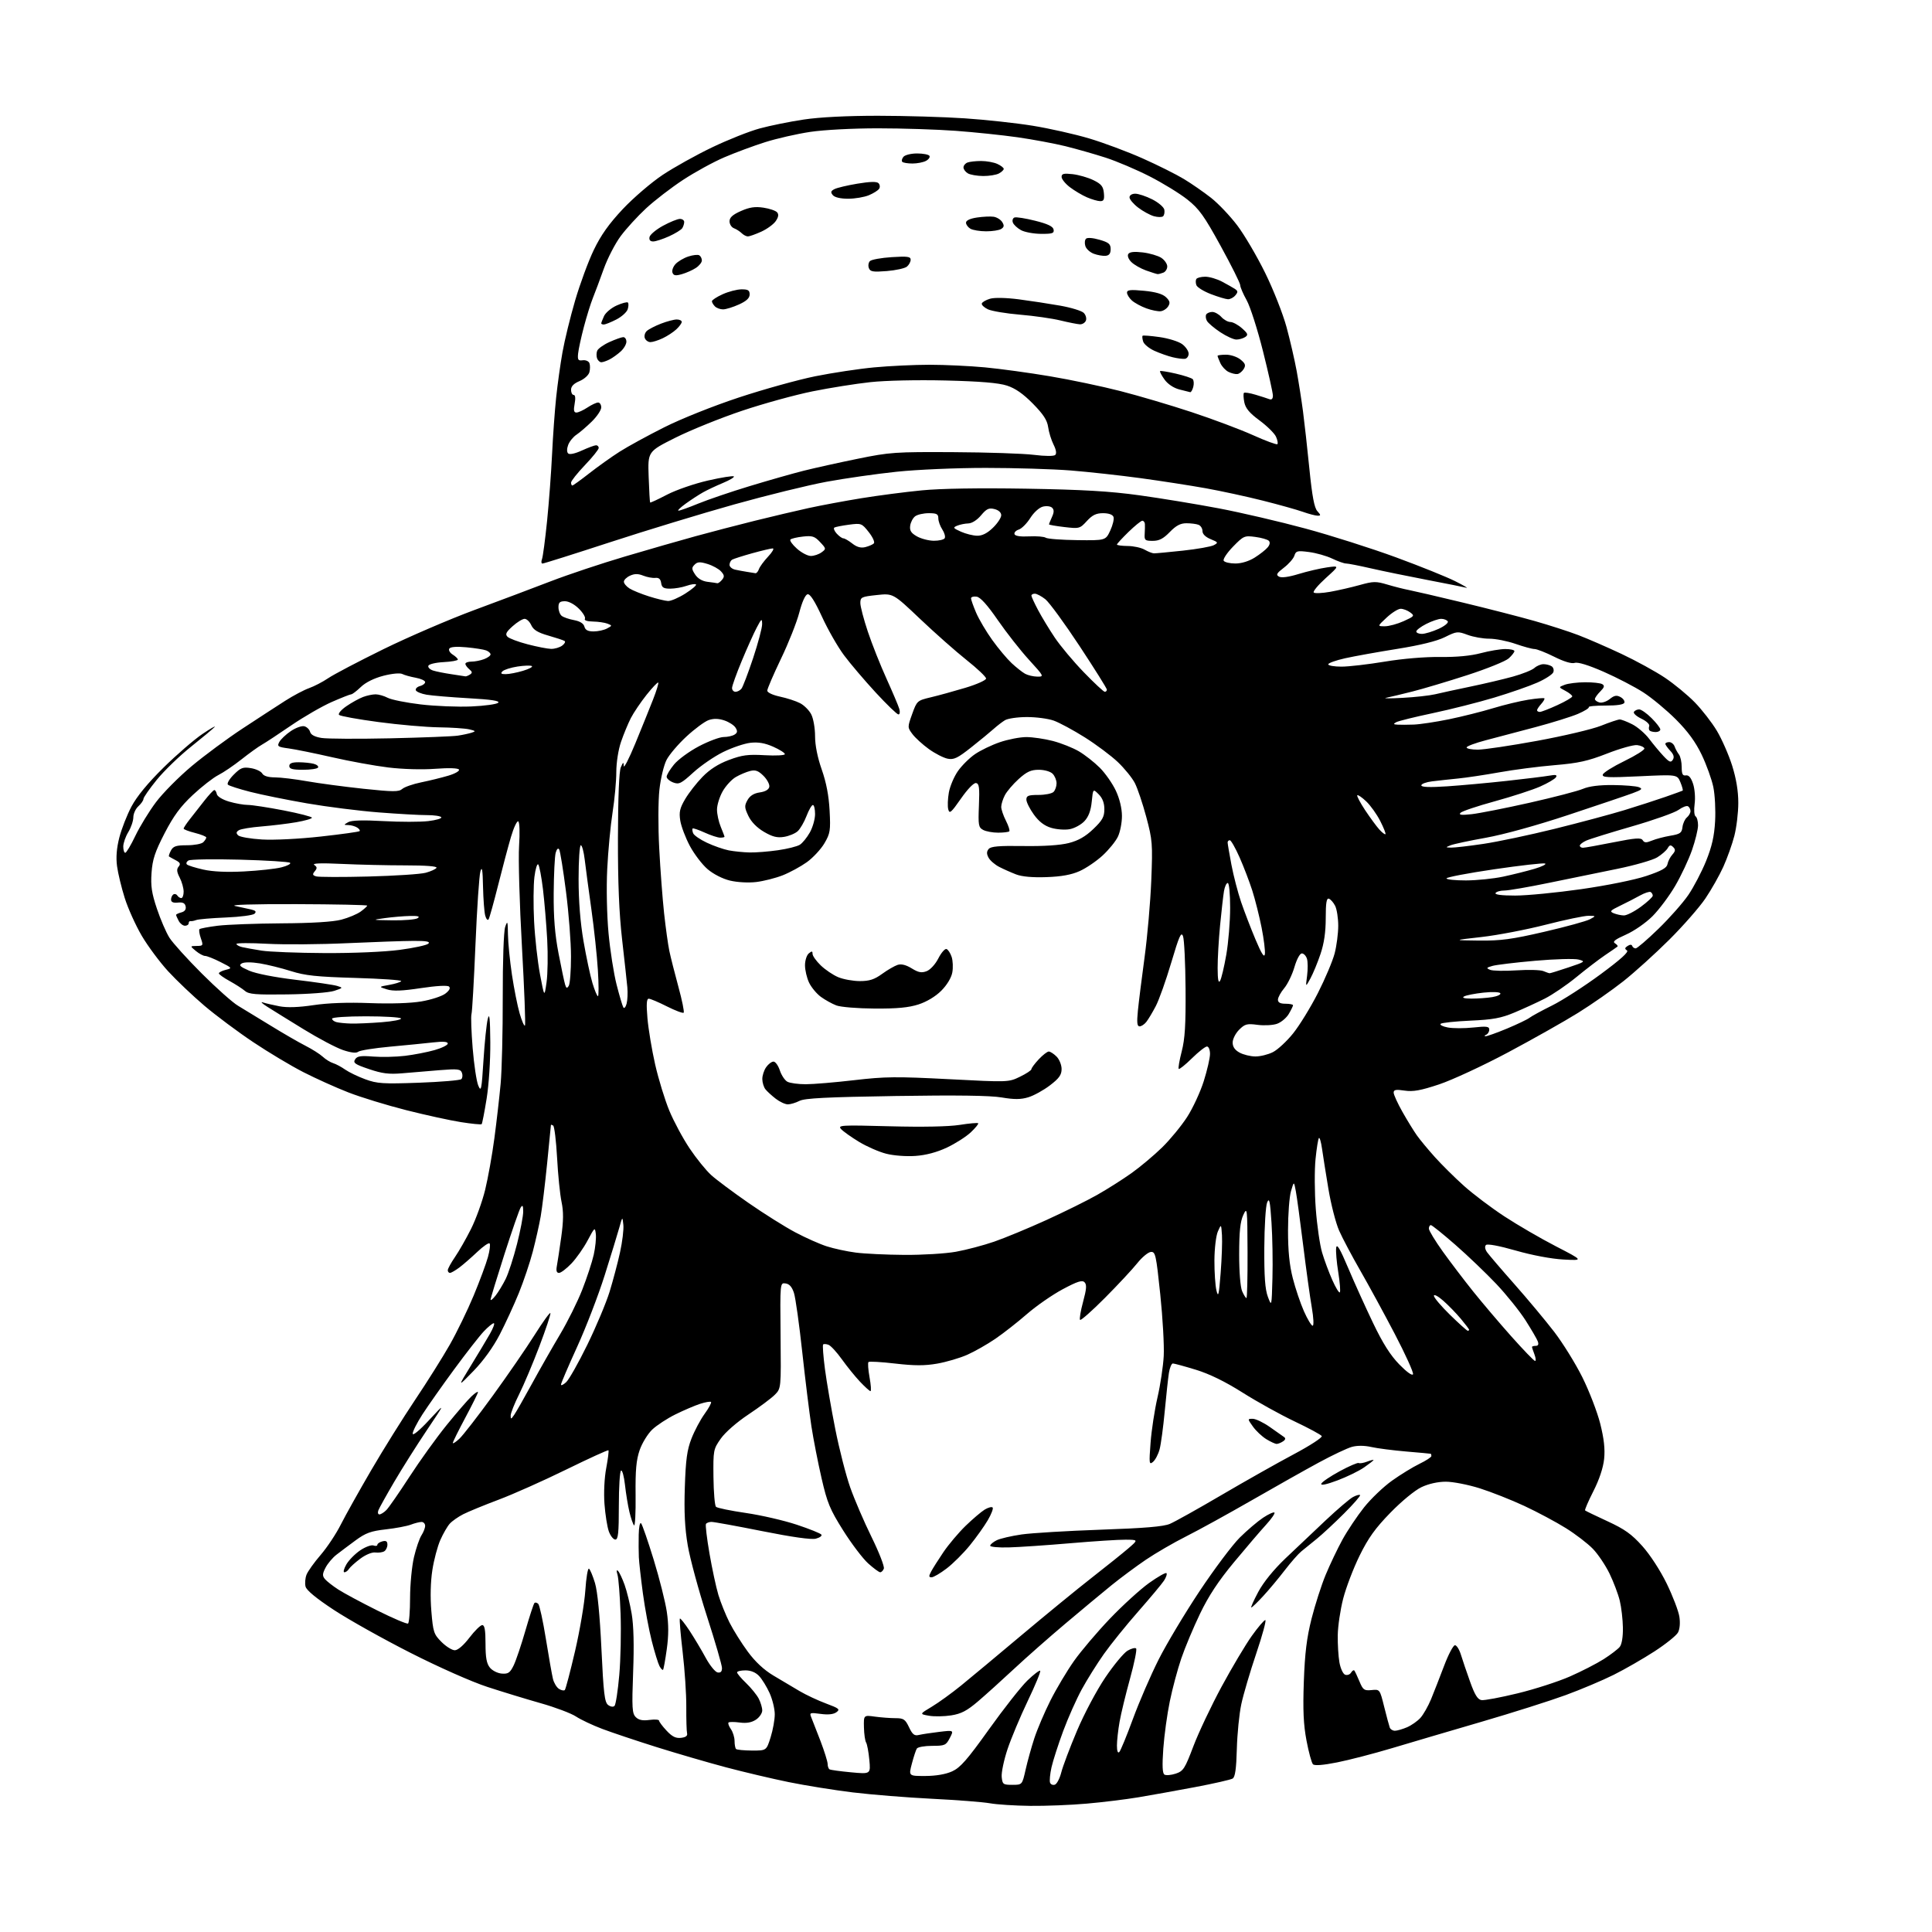 <?xml version="1.0" encoding="UTF-8" standalone="no"?>
<svg 
  version="1.1" 
  xmlns="http://www.w3.org/2000/svg" 
  xmlns:xlink="http://www.w3.org/1999/xlink" 
  xmlns:svg="http://www.w3.org/2000/svg"
  xmlns:rdf="http://www.w3.org/1999/02/22-rdf-syntax-ns#"
  xmlns:cc="http://creativecommons.org/ns#"
  xmlns:dc="http://purl.org/dc/elements/1.1/"
  viewBox="0 0 768 768"
  width="768"
  height="768"
>
<style>svg {background-color: white; }</style>"
<path stroke="none" fill="black" fill-rule="evenodd" d="M409.50,717.86C403.45,717.79 396.25,717.33 393.50,716.83C390.75,716.34 380.40,715.53 370.50,715.04C360.60,714.55 346.43,713.41 339.00,712.51C331.57,711.60 320.10,709.76 313.50,708.41C306.90,707.06 295.65,704.41 288.50,702.51C281.35,700.61 268.98,697.00 261.00,694.50C253.03,691.99 243.35,688.75 239.50,687.30C235.65,685.85 230.91,683.62 228.97,682.34C227.03,681.07 220.73,678.69 214.97,677.06C209.21,675.43 199.65,672.51 193.72,670.57C187.58,668.57 174.44,662.75 163.22,657.05C152.37,651.55 138.67,643.88 132.76,640.00C125.72,635.37 121.83,632.17 121.46,630.68C121.14,629.44 121.32,627.31 121.85,625.96C122.38,624.61 124.91,621.06 127.48,618.09C130.04,615.11 133.65,609.68 135.49,606.01C137.34,602.35 142.77,592.64 147.56,584.43C152.35,576.22 160.20,563.65 164.99,556.50C169.79,549.35 176.01,539.45 178.82,534.50C181.63,529.55 185.89,520.77 188.29,515.00C190.69,509.23 193.24,502.35 193.96,499.72C194.69,497.09 194.98,494.65 194.62,494.28C194.25,493.92 192.06,495.44 189.73,497.65C187.40,499.86 184.20,502.65 182.62,503.84C181.03,505.03 179.34,506.00 178.87,506.00C178.39,506.00 178.00,505.52 178.00,504.93C178.00,504.34 179.29,501.98 180.87,499.68C182.45,497.38 185.32,492.35 187.25,488.50C189.18,484.65 191.70,477.68 192.85,473.00C193.99,468.32 195.65,459.10 196.52,452.50C197.40,445.90 198.52,436.14 199.01,430.82C199.50,425.50 199.88,409.97 199.85,396.32C199.82,382.02 200.23,370.23 200.81,368.50C201.73,365.79 201.84,366.08 201.92,371.50C201.97,374.80 202.69,382.00 203.51,387.50C204.34,393.00 205.71,399.91 206.57,402.86C207.42,405.80 208.36,407.97 208.67,407.67C208.97,407.37 208.43,393.26 207.48,376.31C206.52,359.36 206.01,341.36 206.34,336.29C206.68,331.05 206.55,326.84 206.02,326.51C205.52,326.20 204.20,328.99 203.11,332.72C202.01,336.45 199.71,345.10 197.99,351.95C196.27,358.80 194.58,364.87 194.23,365.44C193.87,366.01 193.27,365.36 192.89,363.99C192.51,362.62 192.12,357.45 192.01,352.50C191.87,345.68 191.62,344.20 190.97,346.38C190.49,347.96 189.61,361.01 189.01,375.38C188.41,389.75 187.70,402.24 187.42,403.15C187.15,404.05 187.36,410.13 187.89,416.65C188.42,423.17 189.42,429.85 190.11,431.50C191.25,434.22 191.45,433.27 192.19,421.50C192.64,414.35 193.41,406.93 193.90,405.00C194.57,402.38 194.82,404.69 194.90,414.26C194.96,421.56 194.33,431.18 193.44,436.74C192.58,442.09 191.69,446.65 191.46,446.87C191.24,447.10 187.55,446.74 183.28,446.07C179.00,445.40 169.20,443.26 161.50,441.31C153.80,439.36 143.45,436.19 138.50,434.26C133.55,432.34 125.49,428.70 120.58,426.19C115.67,423.68 106.70,418.31 100.65,414.26C94.59,410.22 85.87,403.71 81.27,399.81C76.67,395.90 70.18,389.73 66.84,386.10C63.51,382.47 58.79,376.12 56.36,372.00C53.94,367.88 50.89,361.12 49.59,357.00C48.29,352.88 46.91,347.18 46.53,344.34C46.06,340.83 46.35,337.19 47.43,332.95C48.31,329.53 50.48,323.97 52.26,320.61C54.39,316.60 58.75,311.29 65.00,305.14C70.22,300.00 77.20,293.97 80.50,291.75C83.80,289.53 85.95,288.31 85.28,289.03C84.61,289.75 80.36,293.30 75.82,296.92C71.29,300.54 65.21,306.43 62.31,310.00C59.41,313.57 57.03,316.99 57.02,317.60C57.01,318.20 56.10,319.50 55.00,320.50C53.90,321.50 53.00,323.48 53.00,324.90C52.99,326.33 52.09,328.97 51.00,330.77C49.90,332.57 49.00,335.16 49.00,336.52C49.00,337.89 49.36,339.00 49.79,339.00C50.23,339.00 52.04,335.96 53.81,332.25C55.59,328.54 59.27,322.52 62.00,318.88C64.73,315.24 71.13,308.78 76.23,304.52C81.33,300.26 90.45,293.52 96.50,289.55C102.55,285.57 110.14,280.64 113.36,278.58C116.58,276.52 120.87,274.25 122.88,273.54C124.89,272.83 128.31,271.05 130.47,269.59C132.62,268.12 142.51,262.93 152.44,258.05C162.38,253.18 178.60,246.19 188.50,242.52C198.40,238.86 212.12,233.69 219.00,231.04C225.88,228.39 239.15,223.96 248.50,221.20C257.85,218.43 270.45,214.81 276.50,213.15C282.55,211.49 293.12,208.73 300.00,207.02C306.88,205.32 316.51,203.04 321.41,201.97C326.32,200.90 335.77,199.13 342.42,198.05C349.07,196.97 359.85,195.56 366.38,194.93C373.88,194.19 389.11,193.95 407.87,194.26C430.52,194.64 441.15,195.26 453.00,196.90C461.52,198.08 475.70,200.41 484.50,202.08C493.30,203.75 508.78,207.36 518.90,210.10C529.02,212.83 545.22,217.99 554.90,221.54C564.58,225.10 575.20,229.38 578.50,231.05C581.80,232.72 583.80,233.89 582.95,233.65C582.09,233.41 575.12,232.02 567.45,230.55C559.78,229.08 549.67,227.01 545.00,225.94C540.33,224.87 535.85,223.99 535.07,224.00C534.28,224.00 531.80,223.12 529.57,222.05C527.33,220.98 523.18,219.80 520.35,219.44C515.69,218.83 515.14,218.97 514.54,220.89C514.17,222.05 512.29,224.20 510.36,225.67C507.47,227.88 507.13,228.49 508.42,229.22C509.41,229.77 512.27,229.39 516.24,228.17C519.68,227.12 524.75,225.94 527.50,225.55C532.50,224.84 532.50,224.84 527.00,229.81C523.98,232.55 521.83,235.12 522.23,235.54C522.62,235.95 525.55,235.82 528.73,235.26C531.90,234.69 537.20,233.48 540.50,232.56C545.92,231.05 546.99,231.03 551.50,232.38C554.25,233.20 558.08,234.17 560.00,234.53C561.92,234.90 571.60,237.14 581.50,239.53C591.40,241.91 604.23,245.21 610.00,246.85C615.77,248.49 623.60,251.01 627.39,252.46C631.19,253.91 638.97,257.30 644.68,259.99C650.40,262.69 658.10,266.91 661.79,269.38C665.48,271.85 670.84,276.26 673.69,279.18C676.55,282.11 680.50,287.20 682.48,290.50C684.45,293.80 687.18,300.01 688.54,304.30C690.18,309.52 691.00,314.44 691.00,319.16C691.00,323.04 690.29,328.95 689.42,332.30C688.56,335.65 686.58,341.17 685.04,344.58C683.49,347.99 680.30,353.64 677.93,357.14C675.57,360.64 669.11,368.02 663.57,373.54C658.03,379.06 649.82,386.48 645.33,390.04C640.84,393.59 632.74,399.25 627.33,402.61C621.92,405.98 609.40,413.04 599.50,418.32C589.60,423.60 577.26,429.32 572.09,431.05C564.71,433.50 561.74,434.04 558.34,433.53C554.90,433.01 554.00,433.18 554.00,434.34C554.00,435.15 555.57,438.59 557.50,442.00C559.42,445.40 562.01,449.61 563.24,451.34C564.47,453.08 567.71,456.98 570.42,460.00C573.14,463.02 578.32,468.15 581.93,471.39C585.54,474.63 592.77,480.09 598.00,483.52C603.23,486.95 612.45,492.31 618.50,495.43C629.50,501.11 629.50,501.11 621.50,500.68C616.73,500.42 609.08,498.99 602.56,497.12C595.88,495.21 591.25,494.35 590.69,494.91C590.13,495.47 590.30,496.59 591.13,497.78C591.89,498.84 596.77,504.56 602.00,510.47C607.23,516.38 614.32,524.88 617.77,529.36C621.22,533.84 626.28,542.00 629.02,547.50C631.75,553.00 634.95,561.30 636.12,565.94C637.62,571.94 638.07,576.00 637.67,579.93C637.30,583.46 635.75,588.14 633.40,592.76C631.37,596.76 629.88,600.21 630.10,600.42C630.32,600.63 634.33,602.57 639.02,604.73C645.83,607.87 648.59,609.84 652.84,614.58C655.93,618.02 659.99,624.27 662.54,629.50C664.95,634.45 667.21,640.35 667.57,642.62C667.96,645.11 667.75,647.60 667.03,648.94C666.39,650.15 662.18,653.53 657.68,656.45C653.18,659.37 645.90,663.56 641.50,665.75C637.10,667.95 628.49,671.59 622.37,673.83C616.24,676.08 601.17,680.86 588.87,684.45C576.56,688.04 560.57,692.76 553.32,694.93C546.07,697.10 536.26,699.64 531.52,700.58C525.96,701.69 522.55,701.95 521.93,701.33C521.39,700.79 520.24,696.56 519.36,691.93C518.15,685.53 517.89,679.89 518.29,668.50C518.70,657.12 519.44,651.09 521.35,643.50C522.74,638.00 525.27,630.12 526.98,626.00C528.69,621.88 531.70,615.58 533.66,612.00C535.63,608.42 539.48,602.68 542.22,599.22C544.97,595.77 549.98,590.98 553.36,588.58C556.74,586.17 561.64,583.17 564.25,581.90C566.86,580.64 569.00,579.24 569.00,578.80C569.00,578.36 568.89,577.95 568.75,577.90C568.61,577.84 564.23,577.44 559.00,577.00C553.77,576.55 547.53,575.75 545.13,575.21C542.37,574.59 539.52,574.57 537.38,575.16C535.52,575.68 529.61,578.47 524.25,581.38C518.89,584.28 506.85,591.06 497.50,596.44C488.15,601.81 476.46,608.25 471.52,610.73C466.57,613.22 459.37,617.40 455.52,620.01C451.66,622.63 445.52,627.18 441.88,630.13C438.23,633.08 429.98,639.95 423.53,645.39C417.08,650.83 407.89,658.93 403.11,663.39C398.33,667.85 391.89,673.66 388.80,676.30C384.39,680.06 382.09,681.27 378.11,681.89C375.33,682.33 371.35,682.40 369.28,682.03C365.50,681.37 365.50,681.37 370.41,678.44C373.11,676.82 378.36,673.02 382.08,670.00C385.80,666.98 396.64,657.94 406.17,649.93C415.70,641.92 428.23,631.67 434.00,627.16C439.77,622.66 446.30,617.42 448.50,615.53C452.50,612.09 452.50,612.09 447.45,612.05C444.68,612.02 434.78,612.66 425.45,613.46C416.13,614.26 405.12,615.01 401.00,615.12C396.88,615.24 393.55,614.92 393.61,614.42C393.67,613.91 394.84,612.95 396.21,612.27C397.58,611.59 402.03,610.56 406.10,609.97C410.17,609.39 424.30,608.54 437.50,608.08C454.93,607.48 462.47,606.85 465.03,605.77C466.97,604.95 476.20,599.80 485.53,594.32C494.86,588.85 507.79,581.55 514.26,578.11C520.73,574.67 525.75,571.41 525.41,570.86C525.08,570.31 520.23,567.70 514.65,565.05C509.07,562.40 499.77,557.26 494.00,553.61C486.99,549.18 480.80,546.16 475.36,544.49C470.88,543.12 466.77,542.00 466.23,542.00C465.70,542.00 464.99,543.69 464.66,545.75C464.34,547.81 463.59,554.67 463.00,561.00C462.41,567.33 461.49,574.14 460.96,576.13C460.42,578.13 459.24,580.38 458.33,581.13C456.81,582.39 456.73,581.80 457.37,573.50C457.74,568.55 458.98,560.45 460.12,555.50C461.27,550.55 462.38,543.12 462.60,539.00C462.82,534.88 462.20,523.85 461.22,514.50C459.57,498.73 459.30,497.51 457.47,497.67C456.39,497.77 453.95,499.79 452.06,502.17C450.16,504.55 444.41,510.72 439.27,515.89C434.14,521.05 429.67,525.00 429.35,524.68C429.02,524.35 429.56,521.12 430.54,517.50C431.93,512.36 432.05,510.65 431.11,509.71C430.17,508.77 428.27,509.38 422.43,512.50C418.32,514.70 411.93,519.13 408.23,522.35C404.53,525.57 398.88,530.00 395.67,532.19C392.47,534.38 387.44,537.24 384.49,538.55C381.54,539.85 376.17,541.43 372.55,542.06C367.59,542.93 363.51,542.92 355.89,542.04C350.34,541.39 345.55,541.12 345.23,541.43C344.92,541.74 345.11,544.48 345.66,547.50C346.21,550.53 346.38,553.00 346.03,553.00C345.69,553.00 343.82,551.31 341.87,549.25C339.93,547.19 336.68,543.18 334.66,540.35C332.64,537.52 330.25,534.92 329.35,534.58C328.45,534.24 327.49,534.18 327.21,534.45C326.94,534.73 327.26,539.13 327.93,544.23C328.60,549.33 330.44,560.04 332.03,568.04C333.61,576.04 336.29,586.50 337.98,591.29C339.67,596.08 343.49,604.97 346.48,611.04C349.46,617.12 351.65,622.75 351.34,623.55C351.04,624.35 350.39,625.00 349.90,625.00C349.41,625.00 347.25,623.41 345.10,621.47C342.95,619.53 338.48,613.63 335.17,608.37C329.90,599.99 328.83,597.39 326.59,587.64C325.18,581.52 323.36,572.23 322.55,567.00C321.75,561.77 320.11,548.50 318.91,537.50C317.72,526.50 316.24,515.92 315.62,514.00C314.85,511.59 313.81,510.40 312.29,510.19C310.08,509.87 310.08,509.87 310.29,530.90C310.50,551.93 310.50,551.93 307.98,554.46C306.60,555.85 301.88,559.37 297.50,562.28C292.86,565.37 288.29,569.37 286.52,571.88C283.58,576.07 283.50,576.49 283.61,587.16C283.68,593.19 284.13,598.51 284.61,598.98C285.10,599.45 290.45,600.55 296.50,601.43C302.55,602.31 311.66,604.41 316.74,606.10C321.82,607.78 326.23,609.56 326.53,610.05C326.83,610.54 325.83,611.26 324.29,611.65C322.50,612.10 314.84,611.02 303.00,608.65C292.82,606.62 283.74,604.96 282.81,604.98C281.88,604.99 280.90,605.36 280.63,605.79C280.36,606.23 280.99,611.52 282.03,617.54C283.07,623.57 284.66,630.98 285.57,634.00C286.48,637.02 288.48,641.98 290.00,645.00C291.53,648.02 294.80,653.24 297.27,656.58C300.23,660.60 303.70,663.83 307.48,666.08C310.63,667.96 315.30,670.74 317.85,672.24C320.41,673.75 325.14,675.97 328.37,677.17C333.59,679.11 334.04,679.50 332.48,680.64C331.31,681.49 329.19,681.71 326.19,681.30C322.01,680.73 321.73,680.83 322.46,682.59C322.90,683.64 324.55,687.88 326.13,692.00C327.70,696.12 328.99,700.26 329.00,701.19C329.00,702.12 329.34,703.09 329.75,703.34C330.16,703.59 334.01,704.12 338.31,704.52C346.11,705.25 346.11,705.25 345.57,699.55C345.28,696.42 344.70,693.33 344.29,692.68C343.88,692.03 343.49,689.31 343.43,686.64C343.32,681.77 343.32,681.77 347.80,682.39C350.26,682.72 353.93,683.00 355.95,683.00C359.19,683.00 359.84,683.43 361.35,686.60C362.73,689.51 363.49,690.10 365.28,689.67C366.50,689.39 370.13,688.83 373.34,688.45C379.18,687.75 379.18,687.75 377.57,690.87C376.06,693.79 375.59,694.00 370.53,694.00C367.55,694.00 364.82,694.49 364.45,695.09C364.07,695.69 363.19,698.39 362.48,701.09C361.18,706.00 361.18,706.00 367.84,705.98C372.11,705.96 375.94,705.30 378.50,704.14C381.75,702.66 384.49,699.53 393.15,687.41C399.01,679.21 405.87,670.50 408.38,668.06C410.90,665.62 413.20,663.87 413.49,664.16C413.79,664.45 411.57,669.83 408.57,676.10C405.57,682.37 401.94,691.03 400.50,695.34C399.06,699.66 398.03,704.61 398.19,706.34C398.48,709.30 398.75,709.50 402.42,709.50C406.34,709.50 406.34,709.50 407.69,703.50C408.43,700.20 409.99,694.58 411.16,691.00C412.33,687.42 415.20,680.67 417.55,676.00C419.90,671.33 424.11,664.26 426.91,660.29C429.71,656.32 436.15,648.74 441.22,643.43C446.29,638.13 453.29,631.76 456.77,629.27C460.25,626.79 463.36,625.02 463.68,625.35C464.01,625.67 463.56,627.02 462.70,628.34C461.83,629.66 457.21,635.19 452.44,640.62C447.66,646.06 441.53,653.65 438.81,657.50C436.09,661.35 432.14,667.65 430.04,671.50C427.93,675.35 424.60,682.83 422.64,688.11C420.68,693.40 418.59,699.89 417.99,702.53C417.40,705.18 417.14,707.93 417.42,708.65C417.70,709.37 418.57,709.72 419.36,709.42C420.15,709.11 421.29,706.90 421.89,704.51C422.50,702.11 425.29,694.71 428.10,688.06C430.95,681.31 435.92,671.94 439.35,666.87C442.73,661.87 446.72,657.06 448.21,656.18C449.70,655.30 451.24,654.90 451.62,655.29C452.01,655.68 450.92,661.06 449.21,667.25C447.50,673.44 445.62,681.17 445.05,684.43C444.47,687.70 444.00,691.95 444.00,693.88C444.00,696.08 444.35,697.04 444.94,696.45C445.45,695.93 447.90,689.99 450.37,683.26C452.84,676.53 457.42,665.95 460.54,659.76C463.65,653.57 471.00,641.30 476.85,632.50C482.71,623.70 489.90,614.12 492.84,611.20C495.78,608.29 499.95,604.74 502.11,603.31C504.27,601.88 506.30,600.96 506.61,601.28C506.92,601.59 505.40,603.79 503.22,606.17C501.04,608.55 495.33,615.23 490.54,621.00C484.32,628.50 480.46,634.36 477.02,641.50C474.38,647.00 471.02,655.00 469.57,659.29C468.11,663.57 466.06,671.22 465.02,676.29C463.97,681.35 462.81,689.83 462.43,695.11C461.95,701.92 462.08,704.93 462.89,705.43C463.52,705.82 465.53,705.65 467.36,705.05C470.40,704.04 471.00,703.10 474.40,694.13C476.44,688.74 481.49,678.09 485.60,670.47C489.72,662.86 495.12,653.78 497.60,650.31C500.07,646.84 502.50,644.00 502.98,644.00C503.46,644.00 501.85,649.96 499.39,657.25C496.93,664.54 494.25,673.62 493.44,677.43C492.62,681.23 491.82,689.26 491.66,695.25C491.45,703.14 490.99,706.39 490.00,707.00C489.25,707.46 482.53,708.99 475.07,710.40C467.60,711.81 457.45,713.63 452.50,714.46C447.55,715.28 438.32,716.42 432.00,716.97C425.68,717.53 415.55,717.93 409.50,717.86zM298.92,695.87C304.67,695.89 304.67,695.89 306.33,690.61C307.25,687.70 307.99,683.56 307.98,681.41C307.97,679.26 307.04,675.48 305.92,673.00C304.79,670.52 302.93,667.49 301.76,666.25C300.39,664.79 298.48,664.00 296.33,664.00C294.50,664.00 293.00,664.36 293.00,664.80C293.00,665.25 294.61,667.16 296.59,669.05C298.56,670.95 300.81,673.72 301.59,675.20C302.36,676.69 303.00,678.81 303.00,679.93C303.00,681.04 301.87,682.70 300.48,683.61C298.75,684.74 296.73,685.09 294.04,684.73C291.89,684.44 289.89,684.44 289.60,684.73C289.31,685.03 289.73,686.20 290.54,687.35C291.34,688.50 292.00,690.62 292.00,692.06C292.00,693.49 292.26,694.93 292.59,695.25C292.91,695.58 295.76,695.85 298.92,695.87zM270.72,690.82C272.60,690.60 273.38,690.02 273.12,689.00C272.92,688.17 272.78,683.45 272.81,678.50C272.85,673.55 272.19,663.72 271.36,656.66C270.53,649.59 270.03,643.63 270.26,643.41C270.48,643.19 272.20,645.34 274.08,648.20C275.96,651.06 278.85,655.90 280.50,658.95C282.15,661.99 284.29,664.64 285.25,664.82C286.46,665.04 287.00,664.51 287.00,663.08C287.00,661.95 284.31,652.67 281.01,642.45C277.72,632.24 274.29,619.60 273.40,614.36C272.23,607.51 271.90,601.01 272.23,591.17C272.59,580.23 273.11,576.37 274.87,571.86C276.08,568.75 278.43,564.32 280.11,562.01C281.78,559.70 282.92,557.59 282.64,557.31C282.36,557.03 280.42,557.36 278.32,558.04C276.22,558.72 271.80,560.61 268.50,562.24C265.20,563.87 261.05,566.59 259.27,568.28C257.50,569.97 255.25,573.63 254.28,576.42C252.92,580.36 252.55,584.38 252.66,594.35C252.74,601.42 252.46,606.82 252.04,606.35C251.62,605.88 250.79,603.48 250.20,601.00C249.61,598.52 248.82,593.70 248.44,590.27C248.06,586.84 247.35,584.28 246.87,584.58C246.39,584.88 246.00,591.17 246.00,598.56C246.00,609.42 245.73,612.00 244.60,612.00C243.83,612.00 242.67,610.54 242.02,608.75C241.38,606.96 240.60,602.06 240.29,597.87C239.96,593.41 240.25,587.45 240.99,583.57C241.68,579.91 242.07,576.74 241.86,576.52C241.64,576.31 234.08,579.76 225.06,584.18C216.03,588.61 203.95,594.00 198.21,596.15C192.47,598.31 186.14,600.91 184.14,601.93C182.14,602.95 179.73,604.64 178.79,605.68C177.85,606.72 176.16,609.64 175.04,612.17C173.92,614.70 172.49,620.08 171.87,624.13C171.15,628.74 171.00,634.85 171.47,640.46C172.16,648.80 172.44,649.64 175.51,652.71C177.32,654.52 179.70,656.00 180.79,656.00C182.01,656.00 184.27,654.05 186.60,651.00C188.70,648.25 190.99,646.00 191.71,646.00C192.65,646.00 193.00,648.01 193.00,653.39C193.00,658.94 193.43,661.31 194.75,662.92C195.71,664.10 197.85,665.17 199.50,665.28C202.03,665.47 202.76,664.95 204.20,662.00C205.13,660.08 207.23,653.84 208.87,648.15C210.52,642.46 212.12,637.54 212.45,637.22C212.77,636.90 213.45,637.05 213.97,637.57C214.48,638.08 215.85,644.35 217.00,651.50C218.15,658.65 219.42,665.80 219.81,667.40C220.20,668.99 221.28,670.77 222.21,671.36C223.14,671.95 224.18,672.15 224.52,671.81C224.86,671.47 226.69,664.51 228.59,656.35C230.49,648.18 232.33,637.35 232.67,632.28C233.01,627.21 233.66,623.29 234.12,623.57C234.58,623.86 235.65,626.43 236.52,629.29C237.52,632.64 238.44,642.01 239.08,655.50C239.91,673.13 240.34,676.70 241.73,677.75C242.70,678.48 243.76,678.64 244.28,678.12C244.77,677.63 245.62,672.12 246.17,665.87C246.72,659.62 246.95,648.65 246.69,641.50C246.42,634.35 245.88,627.38 245.47,626.00C244.99,624.38 245.07,623.85 245.70,624.50C246.23,625.05 247.40,627.52 248.29,630.00C249.18,632.48 250.45,637.65 251.10,641.50C251.89,646.12 252.09,654.01 251.68,664.72C251.15,678.94 251.28,681.13 252.72,682.57C253.89,683.75 255.44,684.07 258.18,683.70C260.28,683.42 262.00,683.55 262.00,683.99C262.00,684.43 263.33,686.22 264.97,687.96C267.18,690.34 268.64,691.06 270.72,690.82zM554.50,688.00C555.36,688.00 557.51,687.38 559.28,686.63C561.05,685.87 563.46,684.19 564.64,682.88C565.82,681.57 567.71,678.25 568.85,675.50C569.98,672.75 572.31,666.79 574.03,662.25C575.74,657.71 577.69,654.00 578.37,654.00C579.04,654.00 580.10,655.69 580.73,657.75C581.36,659.81 583.00,664.65 584.38,668.50C586.24,673.72 587.39,675.58 588.91,675.82C590.03,675.99 596.49,674.78 603.27,673.13C610.05,671.49 619.40,668.47 624.05,666.43C628.70,664.39 634.75,661.28 637.50,659.53C640.25,657.77 643.11,655.59 643.86,654.68C644.69,653.67 645.18,650.73 645.13,647.05C645.08,643.76 644.52,638.92 643.88,636.29C643.24,633.65 641.40,628.80 639.80,625.50C638.19,622.20 635.22,617.78 633.19,615.68C631.16,613.58 626.34,609.88 622.48,607.47C618.61,605.05 611.19,601.09 605.98,598.65C600.76,596.22 592.76,593.06 588.20,591.62C583.63,590.18 577.59,589.00 574.76,589.00C571.58,589.00 567.90,589.82 565.07,591.16C562.46,592.39 557.15,596.76 552.72,601.31C546.69,607.50 543.93,611.34 540.46,618.40C538.00,623.40 535.06,631.10 533.93,635.50C532.80,639.90 531.83,646.42 531.78,650.00C531.72,653.58 532.02,658.44 532.44,660.82C532.86,663.20 533.87,665.40 534.70,665.72C535.53,666.03 536.58,665.68 537.05,664.92C537.51,664.17 538.09,663.77 538.34,664.03C538.59,664.29 539.50,666.22 540.38,668.33C541.81,671.79 542.27,672.12 545.23,671.83C548.50,671.50 548.50,671.50 550.24,678.50C551.20,682.35 552.20,686.06 552.46,686.75C552.72,687.44 553.64,688.00 554.50,688.00zM263.57,663.77C263.34,663.99 262.71,663.32 262.15,662.29C261.60,661.25 260.22,656.78 259.09,652.34C257.96,647.91 256.37,639.38 255.56,633.39C254.76,627.40 254.03,620.92 253.95,619.00C253.86,617.08 253.84,613.05 253.90,610.05C253.96,606.96 254.37,605.01 254.85,605.55C255.32,606.07 257.57,612.58 259.85,620.00C262.13,627.42 264.47,636.73 265.06,640.67C265.82,645.78 265.82,650.07 265.05,655.60C264.46,659.87 263.79,663.55 263.57,663.77zM162.20,645.38C162.64,645.11 163.01,640.52 163.01,635.19C163.02,629.86 163.72,622.58 164.56,619.00C165.40,615.43 166.75,611.51 167.55,610.29C168.35,609.07 169.00,607.38 169.00,606.54C169.00,605.69 168.35,605.00 167.57,605.00C166.78,605.00 164.86,605.48 163.32,606.07C161.77,606.66 157.28,607.51 153.35,607.95C147.43,608.62 145.36,609.37 141.35,612.32C138.68,614.28 135.25,616.86 133.73,618.04C132.20,619.22 130.26,621.53 129.41,623.17C128.14,625.62 128.10,626.42 129.17,627.71C129.89,628.57 132.28,630.44 134.49,631.87C136.69,633.29 143.65,637.03 149.95,640.17C156.24,643.31 161.75,645.65 162.20,645.38zM497.42,639.00C497.12,639.00 498.36,636.22 500.17,632.83C502.23,628.97 506.26,623.99 510.98,619.49C515.12,615.54 522.33,608.72 527.00,604.33C531.68,599.93 536.55,595.77 537.84,595.09C539.12,594.40 540.39,594.05 540.65,594.32C540.91,594.58 538.04,597.88 534.26,601.65C530.48,605.42 525.62,609.94 523.45,611.70C521.28,613.46 518.51,615.71 517.29,616.70C516.08,617.69 513.12,621.06 510.72,624.19C508.32,627.32 504.47,631.94 502.16,634.44C499.85,636.95 497.72,639.00 497.42,639.00zM370.32,627.00C369.19,627.00 369.15,626.57 370.12,624.75C370.77,623.51 372.98,620.02 375.02,617.00C377.07,613.98 381.04,609.27 383.84,606.55C386.65,603.83 390.07,600.92 391.43,600.09C392.80,599.26 394.22,598.88 394.58,599.25C394.95,599.61 394.08,601.89 392.66,604.31C391.24,606.73 388.02,611.25 385.49,614.35C382.97,617.45 378.84,621.56 376.31,623.49C373.78,625.42 371.09,627.00 370.32,627.00zM136.89,625.00C136.34,625.00 136.70,623.59 137.69,621.87C138.69,620.15 141.18,617.63 143.23,616.26C145.27,614.89 147.64,614.03 148.48,614.35C149.31,614.67 150.00,614.55 150.00,614.09C150.00,613.62 150.90,613.00 152.00,612.71C153.47,612.33 154.00,612.68 154.00,614.03C154.00,615.05 153.44,616.23 152.75,616.66C152.06,617.09 150.46,617.30 149.20,617.14C147.86,616.97 145.34,618.01 143.20,619.62C141.16,621.14 139.14,622.98 138.70,623.69C138.26,624.41 137.45,625.00 136.89,625.00zM150.82,602.00C151.39,602.00 152.63,601.23 153.58,600.28C154.53,599.33 158.66,593.37 162.77,587.03C166.88,580.69 173.53,571.45 177.54,566.50C181.56,561.55 186.00,556.41 187.42,555.08C188.84,553.74 190.00,552.99 190.00,553.40C190.00,553.81 187.75,558.35 185.00,563.50C182.25,568.65 180.00,573.19 180.00,573.60C180.00,574.01 181.17,573.26 182.61,571.92C184.04,570.59 190.00,562.91 195.86,554.85C201.71,546.79 209.20,535.92 212.50,530.68C215.80,525.44 218.64,521.53 218.80,521.98C218.97,522.43 216.99,528.36 214.42,535.15C211.84,541.94 208.22,550.53 206.37,554.23C204.52,557.92 203.00,561.74 203.00,562.70C203.00,564.25 203.15,564.23 204.37,562.47C205.13,561.39 208.33,555.77 211.49,550.00C214.64,544.23 219.66,535.43 222.63,530.44C225.60,525.46 229.57,517.49 231.44,512.72C233.31,507.95 235.37,501.68 236.02,498.77C236.67,495.87 237.04,492.18 236.85,490.56C236.51,487.72 236.40,487.81 233.61,493.06C232.03,496.05 229.12,500.19 227.16,502.25C225.20,504.31 222.97,506.00 222.22,506.00C221.26,506.00 221.00,505.17 221.36,503.25C221.65,501.74 222.43,496.56 223.10,491.76C224.01,485.22 224.04,481.68 223.22,477.76C222.61,474.86 221.81,466.98 221.45,460.24C221.08,453.50 220.38,447.73 219.89,447.43C219.40,447.13 219.00,447.02 219.00,447.19C219.00,447.36 218.32,454.25 217.49,462.50C216.66,470.75 215.51,480.20 214.94,483.50C214.36,486.80 212.95,493.10 211.80,497.50C210.65,501.90 208.15,509.32 206.25,514.00C204.35,518.67 200.93,526.10 198.66,530.49C196.06,535.51 192.18,540.90 188.21,544.99C181.89,551.50 181.89,551.50 187.10,543.00C189.97,538.33 193.41,532.59 194.74,530.25C196.08,527.91 196.77,526.00 196.28,526.00C195.79,526.00 194.01,527.46 192.32,529.25C190.62,531.04 185.33,537.82 180.55,544.32C175.77,550.82 170.10,558.88 167.93,562.23C165.77,565.57 164.02,569.03 164.05,569.91C164.07,570.84 166.77,568.61 170.58,564.50C177.08,557.50 177.08,557.50 169.69,568.50C165.63,574.55 159.77,583.83 156.67,589.12C153.57,594.41 150.76,599.47 150.41,600.37C150.07,601.27 150.25,602.00 150.82,602.00zM531.66,588.48C527.30,590.12 524.97,590.60 525.23,589.81C525.46,589.13 528.74,586.90 532.52,584.85C536.30,582.80 539.72,581.33 540.11,581.57C540.51,581.81 541.99,581.57 543.42,581.03C544.84,580.49 546.00,580.20 546.00,580.39C546.00,580.58 544.31,581.89 542.25,583.32C540.19,584.75 535.42,587.07 531.66,588.48zM507.50,573.98C506.95,573.99 505.10,573.14 503.39,572.10C501.68,571.05 499.28,568.80 498.07,567.10C495.86,564.00 495.86,564.00 498.00,564.00C499.18,564.00 502.22,565.46 504.77,567.25C507.32,569.04 509.88,570.84 510.45,571.25C511.14,571.74 510.99,572.34 510.00,572.98C509.18,573.53 508.05,573.97 507.50,573.98zM225.04,549.46C226.16,548.45 229.96,541.74 233.47,534.56C236.98,527.38 240.96,517.90 242.32,513.50C243.67,509.10 245.54,502.07 246.46,497.87C247.39,493.68 247.99,488.73 247.79,486.87C247.43,483.50 247.43,483.50 246.18,488.00C245.49,490.48 242.88,499.00 240.37,506.95C237.86,514.90 232.93,527.72 229.40,535.44C225.88,543.16 223.00,549.89 223.00,550.40C223.00,550.90 223.92,550.48 225.04,549.46zM561.70,546.27C561.95,545.59 558.69,538.39 554.45,530.27C550.20,522.14 544.03,510.81 540.73,505.07C537.43,499.33 533.65,492.19 532.33,489.21C531.01,486.22 529.09,478.77 528.07,472.64C527.05,466.51 525.90,459.32 525.53,456.66C525.16,454.00 524.60,452.07 524.30,452.37C523.99,452.68 523.38,456.43 522.95,460.71C522.51,465.00 522.55,473.90 523.04,480.50C523.53,487.10 524.67,494.94 525.56,497.93C526.45,500.92 528.27,505.82 529.61,508.83C530.94,511.84 532.28,514.05 532.60,513.73C532.91,513.42 532.64,509.85 531.99,505.81C531.33,501.77 530.96,497.37 531.15,496.03C531.41,494.22 532.64,496.28 535.92,504.04C538.35,509.80 542.80,519.63 545.81,525.90C549.70,534.02 552.71,538.76 556.26,542.40C559.26,545.46 561.43,547.01 561.70,546.27zM610.21,541.00C610.62,541.00 610.51,539.85 609.98,538.43C609.44,537.02 609.00,535.67 609.00,535.43C609.00,535.20 609.66,535.00 610.47,535.00C611.44,535.00 611.72,534.41 611.31,533.25C610.96,532.29 608.75,528.50 606.41,524.83C604.06,521.16 598.84,514.67 594.82,510.41C590.79,506.16 583.47,499.15 578.54,494.84C573.61,490.53 569.22,487.00 568.79,487.00C568.35,487.00 568.00,487.63 568.00,488.39C568.00,489.16 570.50,493.27 573.55,497.53C576.61,501.78 582.03,508.92 585.61,513.38C589.19,517.85 596.02,525.89 600.79,531.25C605.57,536.61 609.80,541.00 610.21,541.00zM583.45,529.00C583.75,529.00 584.00,528.82 584.00,528.59C584.00,528.37 582.52,526.41 580.70,524.24C578.89,522.07 575.74,518.83 573.70,517.04C571.64,515.23 570.00,514.37 570.00,515.10C570.00,515.82 572.90,519.25 576.45,522.71C580.00,526.17 583.15,529.00 583.45,529.00zM521.80,527.00C522.32,527.00 522.17,523.86 521.46,519.75C520.76,515.76 519.22,504.62 518.03,495.00C516.84,485.38 515.53,475.70 515.11,473.50C514.36,469.50 514.36,469.50 513.19,473.50C512.54,475.70 512.01,482.72 512.01,489.09C512.00,497.22 512.57,502.89 513.90,508.09C514.94,512.17 516.94,518.09 518.34,521.25C519.74,524.41 521.30,527.00 521.80,527.00zM505.82,508.00C505.99,501.68 505.83,491.77 505.44,486.00C504.88,477.37 504.57,475.95 503.71,478.00C503.13,479.38 502.63,487.48 502.58,496.00C502.52,507.50 502.89,512.53 504.00,515.50C505.50,519.49 505.50,519.48 505.82,508.00zM197.01,515.00C198.10,513.62 199.90,510.65 201.02,508.39C202.13,506.13 204.16,499.88 205.52,494.51C206.89,489.14 207.99,483.34 207.98,481.62C207.97,479.22 207.74,478.85 206.98,480.00C206.44,480.82 203.53,489.21 200.50,498.63C197.48,508.06 195.01,516.16 195.02,516.63C195.03,517.11 195.93,516.38 197.01,515.00zM485.23,506.00C485.68,500.23 485.91,493.48 485.75,491.00C485.45,486.50 485.45,486.50 484.13,489.50C483.39,491.18 482.78,496.24 482.75,501.00C482.73,505.68 483.09,511.07 483.56,513.00C484.28,515.96 484.54,514.88 485.23,506.00zM495.48,516.00C495.76,516.00 495.96,507.79 495.92,497.75C495.84,480.14 495.78,479.62 494.22,483.00C493.02,485.60 492.60,489.59 492.59,498.50C492.58,505.58 493.07,511.63 493.76,513.25C494.42,514.76 495.19,516.00 495.48,516.00zM359.50,498.84C366.65,498.89 375.88,498.33 380.00,497.59C384.12,496.85 390.97,495.04 395.22,493.57C399.47,492.10 408.77,488.25 415.89,485.01C423.01,481.77 432.14,477.26 436.17,474.97C440.20,472.69 446.36,468.78 449.85,466.29C453.34,463.80 458.79,459.22 461.97,456.11C465.15,453.00 469.61,447.57 471.89,444.05C474.16,440.54 477.14,434.11 478.51,429.78C479.88,425.44 481.00,420.57 481.00,418.95C481.00,417.30 480.46,416.00 479.78,416.00C479.12,416.00 476.43,418.11 473.81,420.69C471.19,423.27 468.83,425.16 468.56,424.90C468.30,424.63 468.83,421.51 469.75,417.96C471.04,412.95 471.38,407.36 471.28,393.00C471.20,382.82 470.75,373.45 470.27,372.16C469.54,370.22 468.75,372.01 465.59,382.65C463.50,389.70 460.73,397.50 459.42,399.99C458.12,402.47 456.43,405.29 455.66,406.25C454.90,407.21 453.70,408.00 453.00,408.00C452.02,408.00 451.86,406.49 452.33,401.75C452.67,398.31 453.87,388.75 454.99,380.50C456.11,372.25 457.31,358.52 457.65,350.00C458.23,335.40 458.11,333.94 455.66,324.76C454.23,319.41 452.18,313.33 451.11,311.26C450.04,309.19 446.99,305.44 444.33,302.91C441.67,300.39 435.77,295.98 431.22,293.11C426.66,290.24 421.10,287.24 418.84,286.44C416.59,285.65 411.77,285.02 408.12,285.04C404.48,285.05 400.60,285.62 399.50,286.29C398.40,286.95 396.38,288.51 395.00,289.75C393.62,290.99 389.61,294.29 386.07,297.09C380.66,301.37 379.18,302.09 376.69,301.59C375.06,301.26 371.70,299.54 369.22,297.75C366.74,295.96 363.81,293.29 362.71,291.81C360.72,289.15 360.72,289.08 362.61,283.81C364.49,278.59 364.61,278.48 370.01,277.19C373.03,276.48 379.21,274.77 383.75,273.41C388.29,272.05 391.99,270.39 391.98,269.72C391.97,269.05 388.48,265.74 384.23,262.37C379.98,259.00 371.67,251.65 365.76,246.04C355.02,235.84 355.02,235.84 348.51,236.54C342.43,237.19 342.00,237.40 342.00,239.72C342.00,241.09 343.34,246.20 344.98,251.09C346.61,255.98 349.94,264.37 352.38,269.74C354.81,275.11 357.10,280.51 357.47,281.75C357.85,283.03 357.70,284.00 357.14,284.00C356.59,284.00 352.51,280.06 348.07,275.25C343.64,270.44 337.99,263.80 335.53,260.50C333.06,257.20 329.12,250.33 326.78,245.22C323.89,238.94 322.04,236.04 321.03,236.23C320.12,236.41 318.85,239.20 317.73,243.51C316.73,247.35 313.46,255.62 310.45,261.87C307.45,268.13 305.00,273.83 305.00,274.54C305.00,275.29 307.14,276.29 310.05,276.92C312.83,277.51 316.42,278.68 318.03,279.52C319.65,280.35 321.65,282.35 322.48,283.97C323.32,285.59 324.00,289.46 324.00,292.63C324.00,296.26 324.97,301.11 326.66,305.92C328.46,311.05 329.47,316.31 329.78,322.21C330.20,330.16 330.02,331.29 327.72,335.22C326.33,337.58 323.19,340.96 320.75,342.72C318.30,344.47 313.97,346.83 311.13,347.95C308.28,349.07 303.54,350.27 300.58,350.62C297.50,350.98 293.08,350.74 290.19,350.05C287.23,349.34 283.57,347.47 281.27,345.50C279.12,343.66 275.95,339.50 274.22,336.26C272.50,333.03 270.79,328.51 270.42,326.23C269.88,322.83 270.22,321.30 272.35,317.67C273.78,315.23 276.87,311.26 279.23,308.84C282.13,305.85 285.53,303.67 289.77,302.09C295.00,300.13 297.34,299.82 304.02,300.21C308.41,300.46 312.00,300.27 312.00,299.78C312.00,299.29 309.91,297.96 307.35,296.83C304.05,295.37 301.42,294.92 298.31,295.27C295.90,295.54 291.03,297.19 287.49,298.93C283.95,300.67 278.61,304.33 275.62,307.06C270.76,311.50 269.92,311.92 267.60,311.04C266.17,310.49 265.00,309.47 265.00,308.75C265.00,308.04 266.33,305.85 267.95,303.88C269.57,301.91 274.02,298.66 277.84,296.65C281.67,294.64 286.08,292.99 287.65,292.98C289.22,292.98 291.18,292.54 292.00,292.01C293.16,291.28 293.25,290.65 292.40,289.28C291.80,288.30 289.79,287.00 287.93,286.38C285.61,285.61 283.67,285.57 281.70,286.25C280.13,286.80 276.15,289.74 272.86,292.79C269.56,295.84 266.00,300.03 264.95,302.10C263.89,304.17 262.62,309.46 262.13,313.86C261.63,318.34 261.59,328.62 262.05,337.24C262.49,345.70 263.37,357.32 263.99,363.06C264.62,368.80 265.55,375.52 266.07,378.00C266.59,380.48 268.21,386.89 269.67,392.25C271.14,397.61 272.08,402.25 271.77,402.56C271.46,402.87 268.47,401.75 265.13,400.07C261.79,398.38 258.53,397.00 257.88,397.00C257.03,397.00 256.89,399.12 257.37,404.75C257.73,409.01 259.11,417.28 260.43,423.13C261.76,428.97 264.30,437.25 266.07,441.52C267.85,445.80 271.48,452.55 274.14,456.52C276.80,460.49 280.67,465.27 282.74,467.14C284.81,469.01 291.50,474.00 297.62,478.24C303.73,482.48 312.06,487.71 316.12,489.86C320.18,492.02 325.82,494.53 328.66,495.44C331.50,496.35 336.67,497.47 340.16,497.92C343.65,498.38 352.35,498.79 359.50,498.84zM363.90,459.50C360.29,459.76 355.24,459.38 352.31,458.63C349.45,457.91 344.58,455.78 341.49,453.91C338.39,452.03 335.18,449.75 334.35,448.83C332.93,447.27 334.24,447.19 353.67,447.71C366.71,448.06 377.10,447.85 381.45,447.17C385.27,446.56 388.60,446.27 388.84,446.51C389.08,446.75 387.75,448.37 385.89,450.13C384.02,451.88 379.76,454.60 376.40,456.18C372.39,458.06 368.11,459.20 363.90,459.50zM313.18,439.00C312.13,439.00 309.97,438.00 308.38,436.77C306.80,435.55 304.95,433.86 304.28,433.02C303.61,432.19 303.05,430.36 303.03,428.97C303.01,427.58 303.70,425.44 304.56,424.22C305.41,423.00 306.73,422.00 307.48,422.00C308.23,422.00 309.37,423.58 310.00,425.51C310.64,427.44 311.99,429.46 313.01,430.01C314.03,430.55 317.31,431.00 320.29,431.00C323.28,431.00 331.97,430.27 339.61,429.38C351.81,427.95 356.39,427.91 377.20,428.99C400.82,430.22 400.92,430.22 405.45,428.02C407.95,426.81 410.00,425.46 410.00,425.02C410.00,424.57 411.31,422.81 412.90,421.11C414.50,419.40 416.30,418.00 416.90,418.00C417.51,418.00 418.90,418.90 420.00,420.00C421.10,421.10 422.00,423.33 422.00,424.95C422.00,427.29 421.03,428.65 417.35,431.46C414.79,433.41 410.92,435.54 408.75,436.19C405.77,437.09 403.19,437.10 398.15,436.25C393.62,435.48 380.18,435.30 356.00,435.68C328.62,436.11 319.88,436.55 317.80,437.62C316.31,438.38 314.24,439.00 313.18,439.00zM166.50,430.40C175.30,430.08 182.90,429.44 183.38,428.98C183.87,428.51 183.97,427.37 183.62,426.44C183.05,424.96 181.93,424.83 174.73,425.41C170.20,425.78 163.52,426.33 159.88,426.65C154.62,427.10 151.92,426.76 146.70,424.99C141.10,423.10 140.28,422.53 141.15,421.14C141.97,419.81 143.34,419.60 148.33,420.00C151.73,420.27 157.43,420.14 161.00,419.71C164.57,419.28 169.86,418.25 172.75,417.43C175.64,416.61 178.00,415.44 178.00,414.83C178.00,414.07 176.19,413.92 172.25,414.37C169.09,414.73 161.34,415.49 155.03,416.07C148.72,416.65 143.04,417.56 142.39,418.09C141.63,418.72 139.56,418.49 136.36,417.42C133.69,416.52 126.63,412.80 120.68,409.14C114.73,405.49 108.20,401.45 106.18,400.16C104.16,398.87 103.40,398.12 104.50,398.48C105.60,398.84 108.57,399.53 111.11,400.02C114.18,400.60 118.68,400.45 124.61,399.56C130.38,398.70 138.24,398.41 147.00,398.75C155.29,399.06 163.21,398.81 167.50,398.08C171.35,397.43 175.62,396.04 177.00,395.00C178.62,393.77 179.15,392.78 178.50,392.18C177.89,391.62 173.58,391.85 167.32,392.79C159.83,393.92 156.26,394.06 153.82,393.29C150.50,392.26 150.50,392.26 154.77,391.50C157.12,391.08 159.25,390.41 159.49,390.01C159.74,389.61 151.52,389.04 141.22,388.74C125.83,388.29 121.28,387.81 115.67,386.03C111.91,384.84 106.33,383.46 103.27,382.96C99.95,382.42 97.07,382.42 96.11,382.97C94.82,383.70 95.39,384.26 99.00,385.84C101.69,387.02 109.14,388.48 117.50,389.48C125.20,390.39 132.62,391.49 134.00,391.91C136.44,392.65 136.41,392.70 132.86,393.88C130.81,394.56 122.64,395.18 114.22,395.29C101.71,395.47 98.92,395.24 97.37,393.90C96.34,393.02 93.59,391.25 91.25,389.96C88.91,388.68 87.00,387.31 87.00,386.92C87.00,386.54 88.22,385.91 89.72,385.53C92.39,384.86 92.36,384.81 87.65,382.43C85.02,381.09 82.27,380.00 81.54,380.00C80.82,380.00 79.16,379.11 77.86,378.03C75.50,376.07 75.50,376.07 78.20,376.03C80.77,376.00 80.85,375.86 79.83,372.95C79.25,371.27 79.01,369.66 79.30,369.36C79.60,369.07 82.87,368.45 86.57,367.99C90.27,367.53 101.69,367.11 111.94,367.04C124.05,366.97 132.37,366.46 135.70,365.58C138.52,364.84 141.97,363.39 143.38,362.36C144.79,361.34 145.95,360.27 145.97,360.00C145.98,359.73 133.28,359.46 117.75,359.41C100.40,359.36 91.04,359.65 93.50,360.16C95.70,360.62 98.58,361.24 99.89,361.55C101.63,361.96 101.99,362.41 101.19,363.21C100.59,363.81 95.47,364.49 89.80,364.72C84.14,364.95 78.83,365.41 78.00,365.73C77.17,366.05 76.16,366.25 75.75,366.16C75.34,366.07 75.00,366.45 75.00,367.00C75.00,367.55 74.34,368.00 73.54,368.00C72.73,368.00 71.60,367.13 71.04,366.07C70.47,365.00 70.00,363.93 70.00,363.68C70.00,363.44 70.94,362.99 72.09,362.69C73.45,362.33 74.04,361.51 73.80,360.32C73.53,359.00 72.68,358.58 70.71,358.79C68.86,358.98 68.00,358.61 68.00,357.60C68.00,356.78 68.42,355.86 68.93,355.54C69.44,355.23 70.14,355.42 70.49,355.98C70.84,356.54 71.54,357.00 72.06,357.00C72.58,357.00 73.00,355.85 73.00,354.45C73.00,353.05 72.30,350.54 71.44,348.88C70.26,346.60 70.15,345.52 71.00,344.50C71.88,343.44 71.62,342.87 69.81,341.93C68.54,341.27 67.35,340.60 67.17,340.45C66.99,340.30 67.34,339.23 67.95,338.09C68.87,336.38 70.02,336.00 74.34,336.00C77.23,336.00 80.14,335.46 80.80,334.80C81.46,334.14 82.00,333.29 82.00,332.92C82.00,332.54 79.97,331.73 77.50,331.10C75.02,330.48 73.00,329.71 73.00,329.38C73.00,329.05 74.11,327.37 75.47,325.64C76.83,323.91 79.41,320.61 81.22,318.31C83.02,316.01 84.80,314.09 85.18,314.06C85.55,314.03 86.00,314.74 86.18,315.64C86.37,316.60 88.37,317.84 91.00,318.63C93.47,319.36 96.85,319.97 98.50,319.97C100.15,319.97 106.56,320.95 112.75,322.15C118.94,323.35 124.00,324.66 124.00,325.05C124.00,325.45 121.19,326.26 117.75,326.85C114.31,327.44 108.10,328.19 103.95,328.53C99.80,328.86 95.75,329.53 94.96,330.02C93.87,330.70 93.80,331.20 94.66,332.06C95.29,332.69 99.56,333.43 104.15,333.71C108.90,333.99 118.96,333.49 127.48,332.54C135.72,331.63 142.68,330.66 142.95,330.38C143.22,330.11 142.78,329.47 141.97,328.96C141.16,328.45 139.60,328.01 138.50,327.98C136.56,327.94 136.55,327.91 138.41,326.83C139.70,326.08 144.22,325.94 152.43,326.40C159.09,326.77 167.11,326.77 170.25,326.40C173.38,326.03 175.71,325.34 175.42,324.87C175.12,324.39 172.55,324.01 169.69,324.02C166.84,324.03 158.20,323.54 150.50,322.94C142.80,322.34 129.97,320.72 122.00,319.34C114.03,317.96 103.90,315.91 99.50,314.78C95.10,313.66 91.10,312.37 90.61,311.93C90.12,311.48 91.14,309.71 92.91,307.94C95.67,305.17 96.57,304.83 99.74,305.35C101.74,305.67 103.77,306.63 104.24,307.47C104.80,308.46 106.58,309.01 109.30,309.02C111.61,309.03 117.33,309.72 122.00,310.55C126.67,311.38 136.76,312.72 144.41,313.54C156.36,314.80 158.55,314.81 159.91,313.61C160.79,312.84 164.17,311.66 167.44,310.99C170.71,310.33 175.56,309.13 178.22,308.34C180.88,307.55 182.79,306.46 182.45,305.92C182.08,305.32 178.46,305.20 172.99,305.61C167.79,306.00 160.09,305.78 154.32,305.08C148.92,304.42 138.88,302.59 132.00,301.01C125.12,299.44 117.36,297.86 114.75,297.51C110.45,296.94 110.09,296.69 111.02,294.96C111.59,293.90 113.64,291.95 115.59,290.63C117.54,289.31 119.96,288.44 120.98,288.70C121.99,288.97 123.02,289.98 123.27,290.94C123.58,292.10 125.13,292.92 127.82,293.35C130.06,293.71 142.39,293.77 155.20,293.49C168.02,293.20 180.07,292.73 182.00,292.43C183.93,292.14 186.40,291.60 187.50,291.25C189.23,290.70 189.09,290.52 186.50,289.92C184.85,289.55 179.39,289.18 174.36,289.12C169.33,289.05 158.56,288.11 150.43,287.02C142.30,285.94 135.26,284.66 134.79,284.19C134.30,283.70 135.59,282.18 137.71,280.72C139.80,279.28 142.77,277.64 144.32,277.06C145.86,276.48 148.11,276.00 149.32,276.01C150.52,276.01 152.69,276.63 154.15,277.40C155.61,278.16 161.50,279.34 167.24,280.02C172.98,280.70 182.02,281.06 187.33,280.83C192.65,280.60 197.47,279.93 198.05,279.35C198.80,278.60 195.33,278.07 186.31,277.56C179.26,277.16 171.74,276.53 169.58,276.16C167.43,275.79 165.50,274.99 165.29,274.37C165.09,273.76 165.84,273.01 166.96,272.72C168.08,272.43 169.00,271.72 169.00,271.14C169.00,270.56 167.31,269.79 165.25,269.41C163.19,269.04 160.79,268.37 159.91,267.92C159.00,267.45 155.83,267.75 152.41,268.63C148.72,269.59 145.36,271.25 143.45,273.08C141.78,274.69 140.05,276.00 139.62,276.00C139.19,276.00 135.69,277.38 131.85,279.06C128.02,280.75 120.81,284.91 115.83,288.31C110.86,291.72 105.60,295.18 104.15,296.00C102.69,296.82 99.03,299.46 96.01,301.85C92.99,304.24 88.85,307.06 86.80,308.10C84.74,309.15 80.16,312.72 76.61,316.04C71.73,320.61 69.02,324.30 65.43,331.23C61.59,338.67 60.62,341.62 60.24,346.94C59.87,352.21 60.29,355.02 62.39,361.27C63.82,365.54 66.06,370.72 67.36,372.77C68.66,374.82 74.45,381.23 80.23,387.00C86.01,392.77 92.48,398.54 94.62,399.80C96.75,401.07 102.55,404.60 107.50,407.65C112.45,410.70 118.70,414.32 121.38,415.68C124.07,417.05 127.18,419.02 128.31,420.07C129.43,421.12 131.29,422.27 132.43,422.62C133.57,422.97 135.73,424.13 137.23,425.19C138.73,426.24 142.33,427.98 145.23,429.04C149.92,430.76 152.27,430.91 166.50,430.40zM499.00,419.96C500.93,419.98 504.07,419.21 505.98,418.25C507.89,417.29 511.53,413.92 514.06,410.76C516.59,407.60 521.01,400.40 523.88,394.76C526.75,389.12 529.75,382.02 530.54,379.00C531.33,375.98 531.97,371.02 531.97,368.00C531.97,364.98 531.41,361.41 530.74,360.08C530.06,358.75 528.94,357.47 528.25,357.25C527.32,356.94 527.00,358.90 527.00,364.95C527.00,370.52 526.35,375.00 524.92,379.23C523.78,382.62 521.98,386.99 520.91,388.95C518.98,392.50 518.98,392.50 519.59,387.85C519.92,385.29 519.90,382.25 519.53,381.10C519.16,379.94 518.25,379.00 517.50,379.00C516.72,379.00 515.48,381.29 514.56,384.43C513.69,387.42 511.86,391.20 510.49,392.83C509.12,394.46 508.00,396.51 508.00,397.39C508.00,398.51 508.91,399.00 511.00,399.00C512.65,399.00 514.00,399.27 514.00,399.60C514.00,399.92 513.24,401.49 512.30,403.07C511.37,404.65 509.26,406.41 507.62,406.98C505.98,407.55 502.50,407.74 499.89,407.39C495.68,406.83 494.86,407.05 492.57,409.34C491.16,410.75 490.00,413.04 490.00,414.42C490.00,416.14 490.88,417.41 492.75,418.43C494.26,419.25 497.07,419.94 499.00,419.96zM590.52,411.92C591.08,411.96 594.90,410.60 599.02,408.89C603.13,407.17 607.17,405.24 608.00,404.59C608.83,403.94 612.88,401.73 617.00,399.69C621.12,397.64 629.79,392.06 636.25,387.29C644.23,381.40 647.60,378.36 646.75,377.81C645.78,377.18 645.84,376.78 647.00,376.03C647.97,375.41 648.62,375.41 648.83,376.03C649.02,376.56 649.63,377.00 650.20,377.00C650.77,377.00 654.83,373.51 659.22,369.25C663.62,364.99 668.98,358.92 671.13,355.78C673.28,352.63 676.46,346.55 678.19,342.28C680.51,336.52 681.45,332.41 681.78,326.46C682.03,322.04 681.71,315.91 681.07,312.84C680.43,309.77 678.35,304.00 676.44,300.01C674.00,294.93 670.93,290.73 666.21,286.00C662.50,282.29 656.68,277.45 653.27,275.25C649.87,273.05 642.78,269.37 637.53,267.06C631.45,264.40 627.25,263.10 625.97,263.51C624.71,263.91 621.71,263.01 617.83,261.07C614.45,259.38 610.92,258.00 610.00,258.00C609.07,258.00 605.66,257.07 602.41,255.94C599.16,254.81 594.48,253.89 592.00,253.89C589.52,253.90 585.65,253.21 583.38,252.36C579.45,250.90 579.05,250.94 574.38,253.26C571.19,254.85 564.64,256.47 555.50,257.93C547.80,259.16 538.46,260.84 534.75,261.66C531.04,262.49 528.00,263.57 528.00,264.08C528.00,264.59 530.36,265.00 533.25,265.00C536.14,265.00 543.88,264.10 550.46,263.01C557.55,261.83 566.50,261.08 572.46,261.16C578.99,261.24 584.65,260.71 588.64,259.64C592.02,258.74 596.41,258.00 598.39,258.00C600.38,258.00 602.00,258.37 602.00,258.83C602.00,259.28 600.99,260.58 599.75,261.71C598.51,262.84 591.14,265.82 583.37,268.34C575.60,270.86 565.70,273.82 561.37,274.91C557.04,276.00 552.38,277.12 551.00,277.39C549.62,277.67 552.55,277.68 557.50,277.41C562.45,277.15 568.30,276.50 570.50,275.98C572.70,275.45 579.00,274.08 584.50,272.94C590.00,271.80 597.60,270.01 601.40,268.96C605.19,267.91 609.05,266.36 609.97,265.52C610.90,264.69 612.52,264.01 613.58,264.02C614.64,264.02 616.08,264.40 616.78,264.85C617.49,265.29 617.80,266.36 617.47,267.22C617.14,268.08 614.31,269.92 611.18,271.31C608.06,272.70 600.33,275.40 594.00,277.30C587.67,279.20 576.65,281.99 569.50,283.50C562.35,285.01 555.83,286.62 555.00,287.09C553.78,287.78 553.88,287.96 555.50,288.06C556.60,288.13 559.52,288.12 562.00,288.03C564.48,287.94 570.77,286.99 576.00,285.92C581.23,284.84 589.10,282.87 593.50,281.53C597.90,280.19 604.20,278.67 607.50,278.15C610.80,277.63 613.68,277.38 613.91,277.60C614.14,277.81 613.57,278.81 612.66,279.82C611.75,280.83 611.00,281.96 611.00,282.33C611.00,282.70 611.50,283.00 612.10,283.00C612.71,283.00 615.86,281.78 619.10,280.29C622.35,278.80 625.00,277.24 625.00,276.82C625.00,276.41 623.76,275.41 622.25,274.61C619.50,273.16 619.50,273.16 622.00,272.21C623.38,271.68 627.01,271.23 630.08,271.21C633.14,271.19 636.23,271.53 636.94,271.97C637.94,272.58 637.75,273.25 636.12,274.88C634.95,276.05 634.00,277.40 634.00,277.88C634.00,278.37 634.82,278.98 635.82,279.24C636.81,279.50 638.66,278.89 639.91,277.87C641.68,276.44 642.63,276.26 644.15,277.08C645.24,277.66 645.94,278.67 645.72,279.32C645.46,280.08 642.82,280.49 638.24,280.47C634.34,280.46 631.34,280.74 631.56,281.10C631.79,281.47 629.84,282.67 627.24,283.79C624.63,284.90 617.10,287.25 610.50,289.01C603.90,290.77 595.01,293.11 590.75,294.23C586.49,295.34 583.00,296.64 583.00,297.12C583.00,297.61 585.00,298.00 587.45,298.00C589.90,298.00 600.53,296.42 611.06,294.49C621.59,292.56 633.01,289.86 636.44,288.49C639.86,287.12 643.20,286.00 643.87,286.00C644.53,286.00 646.79,286.87 648.87,287.93C650.96,289.00 653.96,291.59 655.55,293.68C657.13,295.78 659.69,298.85 661.23,300.50C663.56,302.99 664.19,303.25 664.97,302.02C665.63,300.97 665.33,299.92 663.95,298.45C662.88,297.31 662.00,296.06 662.00,295.69C662.00,295.31 662.69,295.00 663.53,295.00C664.37,295.00 665.34,295.79 665.69,296.75C666.03,297.71 666.80,299.14 667.41,299.92C668.01,300.70 668.50,302.95 668.50,304.92C668.50,307.70 668.87,308.44 670.16,308.23C671.30,308.04 672.21,309.11 673.03,311.60C673.70,313.64 673.97,317.17 673.64,319.58C673.31,322.01 673.48,324.18 674.03,324.52C674.56,324.85 675.00,326.45 675.00,328.08C675.00,329.71 673.91,334.15 672.59,337.95C671.26,341.75 668.26,348.14 665.91,352.15C663.57,356.16 659.51,361.58 656.89,364.21C654.23,366.87 649.57,370.10 646.33,371.53C641.98,373.46 640.90,374.32 641.99,374.99C642.79,375.49 643.23,376.07 642.97,376.28C642.71,376.50 640.48,378.05 638.00,379.72C635.52,381.40 630.39,385.33 626.58,388.46C622.77,391.58 617.14,395.42 614.06,396.97C610.98,398.53 605.54,401.02 601.98,402.51C596.69,404.73 593.48,405.32 584.50,405.72C578.45,406.00 573.13,406.56 572.68,406.98C572.22,407.40 573.51,408.06 575.54,408.44C577.57,408.82 582.11,408.83 585.62,408.45C590.98,407.88 592.00,408.01 592.00,409.30C592.00,410.14 591.44,411.06 590.75,411.34C590.06,411.62 589.96,411.88 590.52,411.92zM139.50,406.88C141.70,406.94 147.20,406.70 151.72,406.35C156.24,406.00 159.70,405.32 159.41,404.85C159.12,404.38 152.83,404.00 145.44,404.00C137.86,404.00 132.00,404.40 132.00,404.93C132.00,405.44 132.79,406.06 133.75,406.31C134.71,406.56 137.30,406.82 139.50,406.88zM249.08,398.99C249.45,397.62 249.58,394.70 249.38,392.50C249.18,390.30 248.24,381.75 247.30,373.50C246.10,362.98 245.60,350.88 245.64,333.00C245.68,316.96 246.10,306.57 246.79,305.00C247.73,302.84 247.88,302.77 247.95,304.50C247.99,305.60 250.07,301.55 252.56,295.50C255.05,289.45 258.21,281.63 259.58,278.12C260.96,274.62 261.89,271.56 261.66,271.33C261.43,271.10 259.34,273.29 257.02,276.20C254.70,279.12 251.89,283.28 250.77,285.45C249.66,287.63 247.91,291.86 246.88,294.86C245.79,298.02 245.00,303.08 244.99,306.91C244.99,310.53 244.32,317.77 243.50,323.00C242.68,328.23 241.73,338.35 241.38,345.50C241.01,352.97 241.24,363.78 241.90,370.92C242.53,377.76 243.97,386.97 245.10,391.39C246.23,395.82 247.44,399.90 247.79,400.46C248.13,401.02 248.71,400.36 249.08,398.99zM347.64,400.92C340.94,400.88 334.13,400.32 332.45,399.67C330.77,399.03 328.01,397.50 326.32,396.27C324.63,395.04 322.52,392.50 321.62,390.62C320.73,388.74 320.00,385.63 320.00,383.72C320.00,381.81 320.68,379.68 321.50,379.00C322.71,377.99 323.00,378.03 323.00,379.18C323.00,379.97 324.46,382.02 326.25,383.75C328.04,385.48 331.17,387.60 333.22,388.45C335.26,389.30 339.13,390.00 341.82,390.00C345.61,390.00 347.59,389.36 350.67,387.12C352.85,385.54 355.63,383.94 356.83,383.55C358.29,383.09 360.16,383.56 362.41,384.94C365.08,386.59 366.33,386.83 368.35,386.06C369.81,385.50 371.82,383.31 373.01,380.97C374.16,378.72 375.62,377.04 376.24,377.25C376.86,377.45 377.79,378.86 378.29,380.37C378.79,381.87 378.91,384.68 378.55,386.61C378.15,388.72 376.41,391.59 374.17,393.83C371.88,396.12 368.39,398.22 365.11,399.28C361.18,400.54 356.56,400.98 347.64,400.92zM585.00,396.96C587.48,396.97 591.18,396.70 593.23,396.36C595.28,396.02 596.71,395.33 596.40,394.83C596.08,394.32 593.11,394.21 589.67,394.59C586.27,394.96 582.83,395.63 582.00,396.10C581.01,396.65 582.04,396.95 585.00,396.96zM217.26,390.50C217.73,387.20 217.85,379.55 217.52,373.50C217.19,367.45 216.43,358.45 215.84,353.50C215.24,348.55 214.40,344.11 213.96,343.64C213.53,343.16 212.84,345.39 212.44,348.60C212.04,351.80 211.98,359.73 212.31,366.22C212.64,372.71 213.69,382.17 214.65,387.26C216.40,396.50 216.40,396.50 217.26,390.50zM237.69,396.00C238.03,396.00 238.02,391.36 237.67,385.70C237.33,380.03 236.16,369.12 235.08,361.45C234.00,353.78 232.81,344.91 232.44,341.75C232.07,338.59 231.37,336.00 230.88,336.00C230.40,336.00 230.00,342.03 230.00,349.40C230.00,358.18 230.68,366.71 231.96,374.15C233.04,380.39 234.63,387.86 235.50,390.75C236.37,393.64 237.35,396.00 237.69,396.00zM226.09,391.88C226.58,391.12 226.98,385.90 226.98,380.29C226.99,374.67 226.10,363.03 224.99,354.43C223.89,345.82 222.67,338.27 222.28,337.65C221.86,336.97 221.31,337.50 220.89,339.01C220.51,340.38 220.16,347.57 220.10,355.00C220.03,364.77 220.57,371.40 222.03,379.00C223.14,384.77 224.32,390.35 224.64,391.38C225.10,392.89 225.39,392.99 226.09,391.88zM485.00,389.89C485.52,389.01 486.63,384.34 487.47,379.51C488.31,374.69 489.00,366.30 489.00,360.87C489.00,355.27 488.59,351.00 488.05,351.00C487.52,351.00 486.85,352.46 486.55,354.25C486.25,356.04 485.55,362.16 485.00,367.86C484.45,373.55 484.01,381.20 484.03,384.86C484.05,389.49 484.35,391.01 485.00,389.89zM616.00,386.88C616.27,386.90 619.65,385.85 623.50,384.56C630.16,382.33 630.36,382.18 627.51,381.44C625.86,381.01 618.09,381.23 610.25,381.92C602.40,382.61 594.75,383.53 593.24,383.97C590.85,384.65 590.73,384.85 592.34,385.52C593.36,385.94 598.08,386.04 602.84,385.73C607.60,385.42 612.40,385.55 613.50,386.02C614.60,386.48 615.73,386.87 616.00,386.88zM502.81,379.26C502.99,378.03 502.40,373.30 501.51,368.76C500.61,364.22 498.94,357.57 497.80,354.00C496.65,350.43 494.37,344.46 492.72,340.75C491.08,337.04 489.34,334.00 488.87,334.00C488.39,334.00 488.00,334.40 488.00,334.89C488.00,335.38 488.68,339.37 489.51,343.75C490.34,348.13 492.08,354.82 493.37,358.61C494.67,362.40 497.24,369.10 499.10,373.50C501.51,379.21 502.57,380.86 502.81,379.26zM129.00,378.86C140.36,378.92 152.81,378.39 158.84,377.59C164.52,376.84 169.68,375.72 170.29,375.11C171.10,374.30 169.55,374.00 164.45,374.02C160.63,374.03 148.72,374.44 138.00,374.93C127.28,375.43 112.99,375.53 106.25,375.17C99.51,374.80 94.00,374.83 94.00,375.23C94.00,375.63 95.01,376.20 96.25,376.49C97.49,376.78 100.97,377.41 104.00,377.89C107.03,378.37 118.28,378.81 129.00,378.86zM587.93,373.89C596.64,373.98 600.94,373.40 613.93,370.39C622.49,368.41 630.62,366.17 632.00,365.43C634.50,364.08 634.50,364.08 631.48,364.04C629.82,364.02 622.17,365.61 614.48,367.58C606.79,369.55 595.33,371.75 589.00,372.47C577.50,373.77 577.50,373.77 587.93,373.89zM156.00,365.84C160.68,365.91 165.18,365.53 166.00,365.00C167.08,364.30 166.25,364.05 163.00,364.11C160.53,364.16 156.03,364.54 153.00,364.96C147.66,365.70 147.75,365.72 156.00,365.84zM645.50,363.90C646.60,363.93 649.64,362.38 652.25,360.47C654.86,358.55 657.00,356.56 657.00,356.05C657.00,355.54 656.63,354.89 656.17,354.60C655.71,354.32 653.80,354.94 651.92,355.98C650.04,357.03 646.48,358.86 644.00,360.05C640.05,361.96 639.75,362.32 641.50,363.04C642.60,363.49 644.40,363.88 645.50,363.90zM602.31,356.00C606.95,356.00 618.77,354.85 628.59,353.45C638.95,351.96 649.80,349.76 654.47,348.20C660.54,346.16 662.59,345.01 662.85,343.50C663.05,342.40 663.91,340.70 664.78,339.73C666.03,338.32 666.10,337.70 665.11,336.73C664.13,335.76 663.68,335.85 662.93,337.17C662.41,338.09 660.53,339.74 658.74,340.83C656.96,341.91 649.88,343.95 643.00,345.36C636.12,346.76 623.84,349.28 615.71,350.95C607.57,352.63 599.61,354.00 598.02,354.00C596.42,354.00 594.84,354.45 594.50,355.00C594.11,355.64 596.95,356.00 602.31,356.00zM582.75,349.98C587.01,349.97 593.64,349.30 597.48,348.49C601.32,347.67 606.94,346.27 609.98,345.37C613.02,344.47 614.90,343.52 614.17,343.26C613.44,343.00 604.33,344.03 593.92,345.56C583.51,347.09 575.00,348.72 575.00,349.17C575.00,349.63 578.49,349.99 582.75,349.98zM146.50,348.43C156.95,348.16 167.17,347.49 169.21,346.94C171.25,346.39 173.19,345.51 173.52,344.97C173.89,344.36 169.32,344.00 161.22,344.00C154.12,344.00 142.73,343.74 135.91,343.42C127.46,343.02 123.96,343.16 124.94,343.84C126.09,344.65 126.13,345.14 125.13,346.34C124.12,347.56 124.22,347.93 125.70,348.38C126.69,348.67 136.05,348.70 146.50,348.43zM416.00,348.67C410.48,348.87 406.24,348.49 403.91,347.59C401.93,346.83 398.91,345.49 397.19,344.60C395.47,343.71 393.56,342.06 392.96,340.93C392.15,339.42 392.17,338.50 393.01,337.49C393.88,336.44 397.09,336.16 406.82,336.31C414.94,336.43 421.43,336.00 424.87,335.12C428.70,334.14 431.48,332.54 434.62,329.54C438.24,326.08 439.00,324.70 439.00,321.67C439.00,319.20 438.27,317.27 436.75,315.75C434.50,313.50 434.50,313.50 433.98,318.69C433.62,322.29 432.72,324.67 431.07,326.43C429.75,327.83 427.13,329.26 425.24,329.61C423.35,329.97 420.04,329.73 417.87,329.08C415.16,328.27 413.02,326.63 410.97,323.80C409.34,321.55 408.00,318.87 408.00,317.85C408.00,316.31 408.80,316.00 412.80,316.00C415.44,316.00 418.14,315.46 418.80,314.80C419.46,314.14 420.00,312.60 420.00,311.37C420.00,310.15 419.29,308.44 418.43,307.57C417.53,306.68 415.17,306.00 412.93,306.00C409.81,306.00 408.17,306.76 404.94,309.67C402.70,311.70 400.22,314.60 399.44,316.13C398.65,317.65 398.00,319.73 398.00,320.74C398.00,321.75 398.84,324.23 399.87,326.25C400.90,328.27 401.50,330.16 401.21,330.46C400.91,330.76 398.91,331.00 396.77,331.00C394.62,331.00 391.95,330.51 390.83,329.91C388.96,328.91 388.82,328.05 389.14,320.18C389.44,313.10 389.23,311.49 388.00,311.27C387.12,311.11 384.65,313.64 382.00,317.45C378.06,323.10 377.43,323.63 376.94,321.70C376.63,320.49 376.75,317.48 377.19,315.00C377.64,312.52 379.26,308.71 380.78,306.53C382.30,304.35 385.34,301.33 387.53,299.82C389.71,298.31 394.17,296.16 397.44,295.04C400.71,293.92 405.46,293.00 407.98,293.00C410.51,293.00 415.26,293.70 418.54,294.55C421.82,295.41 426.46,297.25 428.85,298.65C431.25,300.06 435.00,303.00 437.19,305.19C439.38,307.38 442.25,311.50 443.58,314.34C445.07,317.54 445.98,321.34 445.99,324.35C446.00,327.02 445.28,330.71 444.40,332.56C443.53,334.41 440.79,337.78 438.33,340.05C435.87,342.32 431.75,345.12 429.18,346.27C425.91,347.74 421.94,348.46 416.00,348.67zM97.00,346.41C102.78,346.11 109.44,345.39 111.81,344.80C114.19,344.21 115.76,343.39 115.31,342.98C114.87,342.57 105.89,342.01 95.38,341.73C84.86,341.45 75.65,341.60 74.90,342.06C74.16,342.52 73.89,343.22 74.30,343.63C74.70,344.04 77.62,344.95 80.77,345.66C84.52,346.51 90.12,346.77 97.00,346.41zM298.00,338.87C300.48,338.92 305.54,338.52 309.26,337.98C312.98,337.45 316.88,336.47 317.93,335.81C318.99,335.15 320.78,332.95 321.92,330.92C323.07,328.89 324.00,325.60 324.00,323.61C324.00,321.63 323.61,320.00 323.14,320.00C322.66,320.00 321.52,321.97 320.60,324.38C319.68,326.79 318.10,329.50 317.09,330.42C316.08,331.34 313.64,332.35 311.67,332.67C308.92,333.11 307.08,332.65 303.68,330.66C300.88,329.02 298.61,326.70 297.49,324.33C295.92,321.03 295.88,320.30 297.14,318.05C298.11,316.32 299.68,315.34 302.02,315.00C304.24,314.68 305.60,313.88 305.81,312.77C305.99,311.82 304.96,309.87 303.52,308.43C301.47,306.38 300.31,305.95 298.20,306.47C296.71,306.84 294.15,307.92 292.50,308.88C290.85,309.83 288.50,312.39 287.27,314.56C286.04,316.73 285.03,319.98 285.02,321.78C285.01,323.59 285.68,326.68 286.50,328.65C287.32,330.63 288.00,332.41 288.00,332.62C288.00,332.83 287.21,332.99 286.25,332.98C285.29,332.97 282.52,332.06 280.10,330.96C277.68,329.86 275.53,329.13 275.33,329.34C275.12,329.55 275.21,330.39 275.53,331.21C275.84,332.03 278.31,333.74 281.01,335.00C283.70,336.27 287.62,337.63 289.71,338.04C291.79,338.44 295.52,338.81 298.00,338.87zM576.87,336.94C578.18,336.97 583.92,336.31 589.64,335.46C595.36,334.61 608.10,331.92 617.96,329.48C627.82,327.04 640.30,323.70 645.70,322.05C651.09,320.40 658.42,318.03 662.00,316.78C665.58,315.53 668.67,314.41 668.88,314.29C669.10,314.16 668.69,312.67 667.99,310.96C666.70,307.87 666.70,307.87 651.72,308.58C639.13,309.18 636.80,309.07 637.14,307.90C637.36,307.13 641.24,304.70 645.77,302.50C650.29,300.30 653.85,298.05 653.67,297.50C653.49,296.95 652.19,296.36 650.78,296.19C649.37,296.03 644.00,297.53 638.86,299.54C631.19,302.54 627.43,303.37 618.00,304.16C611.67,304.69 601.77,305.97 596.00,307.01C590.23,308.05 582.80,309.16 579.50,309.48C576.20,309.81 571.59,310.31 569.25,310.60C566.91,310.89 565.00,311.60 565.00,312.19C565.00,312.92 568.23,313.04 575.25,312.58C580.89,312.20 591.58,311.23 599.00,310.41C606.42,309.60 614.03,308.66 615.89,308.33C618.46,307.87 619.10,308.03 618.52,308.97C618.09,309.66 615.27,311.32 612.25,312.65C609.23,313.99 601.10,316.63 594.19,318.53C587.28,320.42 581.15,322.48 580.57,323.11C579.77,323.96 580.90,324.10 585.01,323.65C588.04,323.31 598.39,321.27 608.01,319.11C617.63,316.94 627.17,314.46 629.22,313.59C631.68,312.54 635.74,312.02 641.22,312.07C645.77,312.11 650.38,312.49 651.46,312.91C653.11,313.55 652.71,313.94 648.96,315.32C646.51,316.23 635.05,320.10 623.50,323.93C610.95,328.10 597.74,331.75 590.65,333.02C584.14,334.18 577.84,335.53 576.65,336.00C574.53,336.86 574.54,336.87 576.87,336.94zM629.25,337.00C629.94,337.00 635.38,336.03 641.34,334.84C650.17,333.08 652.34,332.93 653.00,334.00C653.65,335.05 654.40,335.08 656.66,334.15C658.22,333.50 661.52,332.63 664.00,332.21C667.89,331.56 668.54,331.10 668.81,328.80C668.98,327.34 669.77,325.61 670.56,324.95C671.35,324.29 672.00,323.16 672.00,322.44C672.00,321.71 671.56,320.85 671.02,320.51C670.48,320.18 668.80,320.82 667.27,321.93C665.75,323.04 657.42,325.99 648.77,328.49C640.12,330.98 631.90,333.54 630.52,334.17C629.13,334.80 628.00,335.70 628.00,336.16C628.00,336.62 628.56,337.00 629.25,337.00zM550.74,331.60C550.96,331.38 550.02,329.02 548.66,326.35C547.30,323.68 544.80,320.18 543.10,318.57C541.41,316.96 539.80,315.86 539.54,316.13C539.27,316.39 540.68,319.06 542.66,322.06C544.65,325.05 547.19,328.51 548.31,329.75C549.43,330.98 550.52,331.81 550.74,331.60zM120.44,306.00C116.27,306.00 115.00,305.65 115.00,304.50C115.00,303.43 116.08,303.00 118.75,303.01C120.81,303.02 123.51,303.30 124.74,303.63C125.97,303.96 126.73,304.63 126.43,305.11C126.13,305.60 123.43,306.00 120.44,306.00zM658.17,291.00C657.16,291.00 656.06,290.73 655.74,290.40C655.41,290.07 655.35,289.26 655.60,288.60C655.85,287.94 654.45,286.63 652.48,285.69C650.51,284.75 649.17,283.54 649.51,282.99C649.84,282.45 650.78,282.00 651.59,282.00C652.40,282.00 654.63,283.56 656.53,285.47C658.44,287.37 660.00,289.40 660.00,289.97C660.00,290.54 659.17,291.00 658.17,291.00zM292.38,275.00C293.14,275.00 294.20,274.44 294.75,273.75C295.30,273.06 297.38,267.59 299.38,261.60C301.37,255.60 302.98,249.53 302.96,248.10C302.92,245.72 302.73,245.84 300.80,249.50C299.64,251.70 296.96,257.66 294.85,262.74C292.73,267.83 291.00,272.67 291.00,273.49C291.00,274.32 291.62,275.00 292.38,275.00zM439.17,275.00C439.63,275.00 440.00,274.61 440.00,274.14C440.00,273.66 435.12,265.88 429.16,256.84C423.20,247.80 417.07,239.41 415.53,238.20C413.99,236.99 412.12,236.00 411.37,236.00C410.61,236.00 410.00,236.34 410.00,236.76C410.00,237.17 411.19,239.76 412.65,242.51C414.10,245.25 417.10,250.20 419.32,253.50C421.54,256.80 426.72,262.99 430.85,267.25C434.97,271.51 438.72,275.00 439.17,275.00zM185.00,268.86C185.28,268.92 186.08,268.60 186.80,268.15C187.83,267.49 187.78,267.06 186.55,266.04C185.70,265.33 185.00,264.36 185.00,263.88C185.00,263.39 186.10,263.00 187.43,263.00C188.77,263.00 191.02,262.56 192.43,262.02C193.85,261.49 195.00,260.64 195.00,260.13C195.00,259.63 194.22,258.91 193.26,258.55C192.31,258.18 188.77,257.62 185.40,257.31C181.44,256.94 179.04,257.13 178.60,257.84C178.23,258.44 178.84,259.51 179.96,260.21C181.08,260.91 182.00,261.80 182.00,262.19C182.00,262.58 179.45,263.04 176.33,263.20C173.15,263.37 170.49,264.01 170.27,264.67C170.06,265.31 170.91,266.15 172.16,266.55C173.41,266.95 176.69,267.60 179.46,268.01C182.23,268.42 184.72,268.80 185.00,268.86zM412.34,268.97C415.11,269.00 415.05,268.87 409.01,262.25C405.62,258.54 400.06,251.45 396.64,246.50C392.45,240.42 389.71,237.40 388.22,237.18C387.00,237.00 386.00,237.30 386.00,237.85C386.00,238.39 386.92,240.98 388.04,243.60C389.17,246.22 392.05,251.10 394.45,254.43C396.84,257.77 400.31,261.90 402.15,263.62C403.99,265.33 406.40,267.23 407.50,267.84C408.60,268.44 410.78,268.95 412.34,268.97zM201.05,267.98C202.40,267.98 205.49,267.38 207.92,266.65C210.35,265.92 211.92,265.08 211.42,264.77C210.91,264.47 208.34,264.55 205.70,264.96C203.06,265.37 200.38,266.22 199.75,266.85C198.88,267.72 199.20,268.00 201.05,267.98zM219.06,257.94C220.47,257.97 222.45,257.39 223.46,256.65C224.47,255.91 224.90,255.07 224.40,254.78C223.91,254.48 220.99,253.52 217.92,252.64C213.78,251.46 212.04,250.39 211.19,248.52C210.56,247.13 209.37,246.00 208.54,246.00C207.71,246.00 205.56,247.32 203.77,248.93C201.18,251.26 200.76,252.12 201.73,253.11C202.40,253.79 206.00,255.15 209.73,256.12C213.45,257.09 217.65,257.91 219.06,257.94zM565.25,251.98C566.49,251.97 569.44,251.07 571.82,250.00C574.20,248.92 575.86,247.58 575.51,247.02C575.16,246.46 573.99,246.00 572.90,246.00C571.81,246.00 569.14,246.91 566.96,248.02C564.78,249.13 563.00,250.48 563.00,251.02C563.00,251.56 564.01,251.99 565.25,251.98zM235.97,251.00C237.71,251.00 240.10,250.48 241.29,249.84C243.41,248.71 243.41,248.67 241.48,247.91C240.39,247.49 237.79,247.11 235.69,247.07C233.39,247.03 232.13,246.60 232.51,245.99C232.85,245.43 231.79,243.63 230.14,241.99C228.37,240.22 226.10,239.00 224.58,239.00C222.53,239.00 222.00,239.49 222.00,241.38C222.00,242.69 222.56,244.22 223.25,244.79C223.94,245.36 226.15,246.13 228.16,246.50C230.55,246.95 231.99,247.85 232.31,249.09C232.67,250.46 233.71,251.00 235.97,251.00zM550.50,248.95C552.15,248.95 555.52,248.03 558.00,246.91C562.26,244.97 562.40,244.78 560.56,243.43C559.49,242.64 557.80,242.00 556.79,242.00C555.79,242.00 553.29,243.56 551.24,245.47C547.50,248.95 547.50,248.95 550.50,248.95zM265.55,238.91C266.68,238.96 269.77,237.63 272.42,235.95C275.07,234.27 276.98,232.64 276.67,232.33C276.36,232.02 274.66,232.27 272.90,232.88C271.14,233.50 268.23,234.00 266.42,234.00C263.78,234.00 263.08,233.56 262.82,231.75C262.60,230.18 261.90,229.57 260.50,229.72C259.40,229.84 257.24,229.44 255.70,228.83C253.65,228.01 252.26,228.02 250.45,228.84C249.10,229.45 248.00,230.53 248.00,231.24C248.00,231.94 249.01,233.15 250.25,233.93C251.49,234.71 254.97,236.12 258.00,237.08C261.02,238.04 264.42,238.86 265.55,238.91zM285.13,231.84C285.47,231.93 286.32,231.32 287.02,230.48C288.04,229.24 287.97,228.63 286.63,227.15C285.73,226.15 283.31,224.82 281.26,224.19C278.24,223.26 277.26,223.31 276.11,224.46C274.89,225.69 274.91,226.22 276.33,228.38C277.37,229.97 279.14,231.02 281.23,231.28C283.03,231.50 284.78,231.75 285.13,231.84zM300.28,227.86C300.71,227.94 301.34,227.21 301.68,226.25C302.01,225.29 303.66,223.04 305.34,221.25C307.02,219.46 307.85,218.00 307.18,218.00C306.52,218.00 302.84,218.87 299.00,219.93C295.17,221.00 291.57,222.15 291.01,222.49C290.46,222.84 290.00,223.76 290.00,224.54C290.00,225.32 291.01,226.18 292.25,226.45C293.49,226.72 295.62,227.12 297.00,227.33C298.38,227.55 299.85,227.79 300.28,227.86zM215.64,224.02C215.17,224.01 215.08,223.23 215.45,222.28C215.81,221.33 216.72,214.47 217.48,207.03C218.23,199.59 219.12,187.65 219.46,180.50C219.80,173.35 220.53,163.22 221.08,158.00C221.63,152.78 222.76,144.68 223.60,140.00C224.43,135.32 226.68,126.10 228.61,119.50C230.54,112.90 233.88,103.84 236.04,99.36C238.87,93.47 242.07,88.97 247.59,83.09C251.80,78.63 258.93,72.51 263.44,69.51C267.95,66.51 276.78,61.59 283.07,58.58C289.36,55.56 297.88,52.18 302.00,51.06C306.12,49.94 314.00,48.34 319.50,47.52C325.81,46.57 336.69,46.02 349.00,46.02C359.73,46.03 375.25,46.48 383.50,47.04C391.75,47.59 403.90,48.91 410.50,49.98C417.10,51.05 427.20,53.32 432.95,55.03C438.69,56.74 448.28,60.32 454.26,62.99C460.24,65.65 467.61,69.34 470.63,71.17C473.66,73.00 478.50,76.36 481.40,78.63C484.30,80.91 489.00,85.86 491.85,89.63C494.70,93.41 499.69,101.90 502.93,108.50C506.18,115.10 509.99,124.78 511.41,130.00C512.83,135.22 514.64,143.10 515.45,147.50C516.25,151.90 517.38,159.10 517.96,163.50C518.54,167.90 519.69,178.22 520.51,186.43C521.60,197.29 522.46,201.85 523.66,203.18C525.09,204.76 525.11,205.00 523.78,205.00C522.94,205.00 520.28,204.30 517.88,203.45C515.47,202.60 508.32,200.60 502.00,199.01C495.68,197.41 485.49,195.21 479.36,194.10C473.24,193.00 461.54,191.19 453.36,190.07C445.19,188.96 432.70,187.59 425.60,187.02C418.51,186.46 403.31,186.00 391.83,186.00C380.10,186.00 364.56,186.67 356.38,187.53C348.37,188.37 335.87,190.16 328.60,191.50C321.33,192.84 304.83,196.89 291.94,200.50C279.05,204.11 256.80,210.88 242.50,215.55C228.20,220.22 216.11,224.04 215.64,224.02zM491.08,224.00C493.52,224.00 496.48,223.09 498.78,221.64C500.84,220.34 503.16,218.52 503.92,217.59C504.80,216.54 504.96,215.56 504.37,214.97C503.85,214.45 501.41,213.75 498.96,213.43C494.69,212.86 494.32,213.02 490.13,217.32C487.73,219.79 486.07,222.31 486.44,222.91C486.81,223.51 488.90,224.00 491.08,224.00zM322.32,221.00C323.59,221.00 325.49,220.36 326.56,219.58C328.46,218.19 328.45,218.10 326.00,215.49C323.85,213.18 322.90,212.88 319.20,213.29C316.84,213.55 314.59,214.08 314.20,214.47C313.82,214.85 314.97,216.48 316.77,218.08C318.56,219.69 321.06,221.00 322.32,221.00zM458.71,219.96C459.38,219.98 464.55,219.50 470.21,218.89C475.87,218.28 481.40,217.30 482.50,216.72C484.37,215.72 484.29,215.57 481.25,214.32C479.20,213.48 478.00,212.30 478.00,211.10C478.00,210.06 477.29,208.94 476.42,208.61C475.55,208.27 473.39,208.00 471.61,208.00C469.24,208.00 467.49,208.93 465.00,211.50C462.44,214.14 460.78,215.00 458.23,215.00C455.16,215.00 454.87,214.74 455.03,212.25C455.13,210.74 455.16,208.94 455.11,208.25C455.05,207.56 454.59,207.00 454.09,207.00C453.59,207.00 451.12,209.01 448.59,211.46C446.07,213.92 444.00,216.17 444.00,216.46C444.00,216.76 445.91,217.02 448.25,217.04C450.59,217.05 453.62,217.71 455.00,218.50C456.38,219.29 458.04,219.95 458.71,219.96zM343.96,217.49C345.36,217.14 346.89,216.48 347.36,216.02C347.84,215.55 346.95,213.56 345.36,211.54C342.58,208.01 342.36,207.93 337.50,208.57C334.75,208.93 332.13,209.45 331.68,209.71C331.24,209.98 331.64,211.05 332.59,212.10C333.54,213.14 334.73,214.00 335.25,214.00C335.76,214.00 337.36,214.93 338.80,216.06C340.61,217.48 342.19,217.92 343.96,217.49zM371.19,214.96C373.22,214.98 375.17,214.53 375.53,213.96C375.88,213.38 375.46,211.82 374.59,210.49C373.71,209.16 373.00,207.15 373.00,206.04C373.00,204.34 372.36,204.00 369.19,204.00C367.10,204.00 364.65,204.56 363.76,205.25C362.87,205.94 361.99,207.62 361.81,209.00C361.55,210.92 362.17,211.90 364.48,213.21C366.14,214.15 369.16,214.94 371.19,214.96zM428.21,214.71C439.50,214.85 439.50,214.85 441.35,210.90C442.36,208.72 442.94,206.28 442.63,205.47C442.28,204.55 440.71,204.00 438.48,204.00C435.74,204.00 434.22,204.74 432.05,207.11C429.28,210.14 429.04,210.20 423.10,209.51C419.75,209.12 417.00,208.64 417.00,208.45C417.00,208.25 417.53,206.94 418.17,205.52C419.03,203.65 419.05,202.65 418.25,201.85C417.63,201.23 416.00,201.03 414.57,201.39C413.09,201.76 410.96,203.69 409.54,205.94C408.18,208.09 406.13,210.14 404.98,210.51C403.83,210.87 403.07,211.69 403.28,212.33C403.53,213.08 405.63,213.40 409.09,213.22C412.06,213.07 415.05,213.31 415.71,213.76C416.38,214.21 422.01,214.64 428.21,214.71zM388.45,212.96C390.45,212.99 392.47,211.97 394.70,209.80C396.52,208.05 398.00,205.80 398.00,204.82C398.00,203.72 396.97,202.78 395.31,202.36C393.09,201.81 392.17,202.24 389.99,204.84C388.42,206.72 386.37,208.03 384.93,208.07C383.59,208.11 381.60,208.51 380.50,208.97C378.70,209.71 378.84,209.94 382.00,211.36C383.93,212.22 386.83,212.94 388.45,212.96zM269.71,203.00C270.27,203.00 273.82,201.73 277.61,200.17C281.40,198.62 290.57,195.49 298.00,193.24C305.43,190.98 315.10,188.23 319.50,187.12C323.90,186.02 333.57,183.87 341.00,182.36C353.72,179.76 355.91,179.61 379.00,179.74C392.48,179.81 406.88,180.29 411.00,180.81C415.40,181.36 418.90,181.38 419.47,180.86C420.08,180.29 419.84,178.79 418.80,176.73C417.91,174.95 416.94,171.84 416.66,169.80C416.27,167.02 414.76,164.70 410.59,160.46C406.71,156.52 403.59,154.35 400.27,153.28C396.92,152.19 389.67,151.59 375.94,151.25C364.56,150.98 352.03,151.25 345.97,151.91C340.24,152.53 329.92,154.17 323.03,155.56C316.14,156.95 303.52,160.42 295.00,163.28C286.48,166.14 274.55,170.96 268.50,173.99C257.50,179.50 257.50,179.50 257.85,189.50C258.04,195.00 258.31,199.62 258.44,199.76C258.58,199.90 261.61,198.49 265.19,196.62C268.77,194.76 276.07,192.24 281.42,191.02C286.76,189.80 291.40,189.06 291.71,189.38C292.03,189.69 290.08,190.86 287.39,191.98C284.70,193.10 281.15,194.77 279.50,195.70C277.85,196.62 274.74,198.65 272.60,200.19C270.45,201.74 269.16,203.00 269.71,203.00zM227.52,193.00C227.81,193.00 230.85,190.81 234.27,188.13C237.70,185.45 243.13,181.58 246.35,179.53C249.57,177.48 257.53,173.13 264.04,169.86C270.82,166.45 283.52,161.38 293.77,157.99C303.61,154.74 317.25,150.95 324.08,149.57C330.91,148.20 341.45,146.60 347.50,146.04C353.55,145.47 363.45,145.00 369.50,145.00C375.55,145.00 385.45,145.47 391.50,146.03C397.55,146.60 409.18,148.19 417.34,149.57C425.51,150.94 438.11,153.59 445.34,155.45C452.58,157.30 465.34,161.07 473.69,163.83C482.05,166.59 493.01,170.70 498.06,172.97C503.10,175.24 507.48,176.86 507.78,176.56C508.08,176.25 507.83,174.91 507.22,173.58C506.61,172.24 503.67,169.34 500.69,167.14C496.69,164.19 495.11,162.30 494.63,159.91C494.28,158.13 494.21,156.46 494.49,156.18C494.76,155.90 496.84,156.23 499.10,156.91C501.36,157.59 503.84,158.38 504.60,158.68C505.50,159.02 506.00,158.52 506.00,157.27C506.00,156.20 504.23,148.26 502.06,139.62C499.90,130.99 496.97,121.85 495.56,119.33C494.15,116.81 493.00,114.11 493.00,113.34C493.00,112.56 489.51,105.58 485.25,97.81C478.65,85.78 476.68,83.03 472.00,79.32C468.98,76.92 462.23,72.78 457.00,70.11C451.77,67.44 443.90,64.09 439.50,62.67C435.10,61.25 427.90,59.20 423.50,58.11C419.10,57.03 410.55,55.44 404.50,54.57C398.45,53.71 387.43,52.56 380.00,52.01C372.57,51.46 358.62,51.01 349.00,51.01C338.92,51.01 327.47,51.62 322.00,52.44C316.77,53.23 308.76,55.06 304.20,56.50C299.63,57.94 292.33,60.65 287.96,62.52C283.60,64.38 276.18,68.45 271.48,71.54C266.77,74.64 260.17,79.72 256.81,82.84C253.45,85.95 248.90,90.92 246.71,93.89C244.52,96.85 241.50,102.70 240.00,106.89C238.50,111.08 236.55,116.30 235.66,118.50C234.78,120.70 233.17,125.88 232.09,130.00C231.00,134.12 229.98,138.85 229.81,140.50C229.55,143.06 229.81,143.46 231.63,143.21C232.80,143.05 234.00,143.57 234.31,144.36C234.61,145.16 234.61,146.77 234.30,147.94C233.99,149.13 232.25,150.70 230.37,151.49C228.10,152.44 227.00,153.56 227.00,154.95C227.00,156.08 227.47,157.00 228.05,157.00C228.70,157.00 228.84,158.31 228.43,160.50C227.94,163.11 228.12,164.00 229.14,163.99C229.89,163.99 231.85,163.09 233.50,162.00C235.15,160.91 237.06,160.01 237.75,160.01C238.44,160.00 239.00,160.88 239.00,161.95C239.00,163.03 237.31,165.55 235.25,167.57C233.19,169.59 230.45,171.94 229.16,172.80C227.87,173.65 226.39,175.47 225.87,176.84C225.30,178.35 225.29,179.69 225.84,180.24C226.40,180.80 228.56,180.34 231.32,179.08C233.84,177.94 236.36,177.00 236.95,177.00C237.53,177.00 238.00,177.48 238.00,178.07C238.00,178.67 235.53,181.74 232.50,184.91C229.47,188.09 227.00,191.20 227.00,191.84C227.00,192.48 227.23,193.00 227.52,193.00zM473.13,155.90C472.79,155.84 470.81,155.34 468.75,154.80C466.47,154.19 464.16,152.64 462.89,150.84C461.73,149.22 460.95,147.72 461.15,147.52C461.35,147.32 464.16,147.77 467.40,148.52C470.64,149.27 473.66,150.26 474.11,150.71C474.56,151.16 474.67,152.54 474.35,153.77C474.03,155.00 473.48,155.95 473.13,155.90zM491.89,148.69C491.13,148.80 489.54,148.42 488.36,147.84C487.19,147.27 485.73,145.70 485.11,144.35C484.50,143.01 484.00,141.70 484.00,141.45C484.00,141.20 485.53,141.00 487.39,141.00C489.26,141.00 491.83,141.87 493.14,142.94C495.06,144.51 495.29,145.21 494.39,146.69C493.78,147.68 492.66,148.59 491.89,148.69zM239.03,144.00C238.43,144.00 237.68,143.32 237.36,142.50C237.05,141.68 237.05,140.31 237.38,139.46C237.70,138.61 239.89,137.04 242.23,135.98C244.58,134.92 247.06,134.03 247.75,134.02C248.44,134.01 249.00,134.82 249.00,135.83C249.00,136.83 247.99,138.57 246.75,139.70C245.51,140.83 243.52,142.26 242.32,142.88C241.11,143.49 239.64,144.00 239.03,144.00zM471.00,142.64C470.18,142.74 467.99,142.46 466.15,142.01C464.30,141.57 461.05,140.42 458.92,139.46C456.79,138.50 454.77,136.85 454.43,135.78C454.09,134.72 453.99,133.68 454.20,133.47C454.40,133.26 457.46,133.50 460.98,134.00C464.51,134.50 468.54,135.76 469.95,136.81C471.35,137.86 472.50,139.56 472.50,140.59C472.50,141.63 471.82,142.55 471.00,142.64zM258.57,136.00C257.67,136.00 256.66,135.29 256.33,134.42C256.00,133.55 256.35,132.27 257.11,131.57C257.88,130.87 260.42,129.55 262.77,128.65C265.12,127.74 267.93,127.00 269.02,127.00C270.11,127.00 271.00,127.43 271.00,127.96C271.00,128.49 270.04,129.82 268.86,130.91C267.69,132.01 265.26,133.60 263.46,134.45C261.67,135.30 259.46,136.00 258.57,136.00zM491.50,134.98C490.40,134.99 487.51,133.67 485.07,132.05C482.64,130.44 480.25,128.41 479.77,127.55C479.29,126.69 479.17,125.54 479.50,124.99C479.84,124.45 480.92,124.00 481.90,124.00C482.89,124.00 484.50,124.90 485.50,126.00C486.50,127.10 488.12,128.00 489.10,128.00C490.08,128.00 492.15,129.12 493.69,130.48C496.06,132.58 496.27,133.12 495.00,133.97C494.18,134.52 492.60,134.97 491.50,134.98zM240.04,129.00C239.47,129.00 239.00,128.80 239.00,128.55C239.00,128.30 239.50,126.99 240.11,125.65C240.73,124.30 242.98,122.41 245.13,121.44C247.27,120.48 249.28,119.95 249.60,120.27C249.92,120.59 249.88,121.79 249.52,122.94C249.15,124.09 247.11,125.93 244.97,127.02C242.83,128.11 240.61,129.00 240.04,129.00zM429.28,128.92C428.30,128.87 424.80,128.18 421.50,127.38C418.20,126.58 411.00,125.55 405.50,125.09C400.00,124.63 394.25,123.67 392.72,122.96C391.20,122.24 390.10,121.19 390.29,120.63C390.48,120.07 391.95,119.22 393.57,118.75C395.31,118.24 399.96,118.34 405.00,118.99C409.68,119.60 417.06,120.73 421.42,121.50C425.77,122.27 429.99,123.56 430.80,124.37C431.61,125.18 432.00,126.55 431.67,127.42C431.34,128.29 430.26,128.96 429.28,128.92zM461.40,123.72C460.35,123.85 457.78,123.33 455.68,122.57C453.58,121.81 451.00,120.40 449.93,119.44C448.87,118.48 448.00,117.07 448.00,116.32C448.00,115.23 449.38,115.08 454.75,115.59C459.34,116.03 462.13,116.84 463.49,118.13C465.05,119.62 465.24,120.40 464.38,121.76C463.79,122.72 462.44,123.60 461.40,123.72zM287.45,122.98C286.32,122.99 284.86,122.46 284.20,121.80C283.54,121.14 283.00,120.22 283.00,119.75C283.00,119.28 284.91,118.03 287.25,116.97C289.59,115.91 292.96,115.03 294.75,115.02C297.37,115.00 298.00,115.40 298.00,117.05C298.00,118.49 296.74,119.67 293.75,121.03C291.41,122.09 288.58,122.97 287.45,122.98zM488.13,118.95C487.23,118.92 484.18,118.00 481.34,116.91C478.51,115.82 475.92,114.23 475.59,113.37C475.26,112.52 475.25,111.41 475.56,110.91C475.87,110.41 477.46,110.00 479.10,110.00C480.74,110.00 483.75,110.88 485.79,111.96C487.83,113.04 490.15,114.36 490.94,114.89C492.13,115.68 492.15,116.12 491.06,117.42C490.34,118.29 489.02,118.98 488.13,118.95zM271.07,108.98C268.59,109.69 267.77,109.57 267.33,108.41C267.01,107.59 267.54,106.06 268.50,105.00C269.46,103.94 271.75,102.58 273.60,101.97C275.45,101.36 277.42,101.14 277.98,101.49C278.54,101.83 279.00,102.76 279.00,103.54C279.00,104.32 277.93,105.65 276.62,106.51C275.32,107.37 272.82,108.48 271.07,108.98zM460.17,108.96C459.80,108.93 457.74,108.29 455.59,107.52C453.44,106.75 450.80,105.24 449.72,104.16C448.58,103.03 448.08,101.69 448.51,100.98C449.03,100.14 450.84,99.94 454.26,100.34C457.01,100.67 460.32,101.64 461.63,102.49C462.93,103.35 464.00,104.89 464.00,105.92C464.00,106.94 463.29,108.06 462.42,108.39C461.55,108.73 460.54,108.98 460.17,108.96zM352.53,107.75C347.04,108.19 345.94,108.01 345.39,106.57C345.03,105.63 345.22,104.38 345.81,103.79C346.41,103.19 350.29,102.49 354.45,102.22C360.73,101.82 362.00,101.99 362.00,103.25C362.00,104.08 361.33,105.31 360.51,105.99C359.69,106.67 356.10,107.46 352.53,107.75zM439.50,101.69C438.40,101.79 436.28,101.43 434.80,100.87C433.31,100.32 431.80,98.95 431.45,97.83C431.09,96.71 431.20,95.40 431.70,94.90C432.22,94.38 434.42,94.54 437.05,95.30C440.76,96.37 441.50,97.00 441.50,99.04C441.50,100.77 440.91,101.56 439.50,101.69zM259.68,95.98C258.47,95.99 257.97,95.40 258.19,94.25C258.37,93.29 260.77,91.27 263.51,89.77C266.26,88.27 269.29,87.04 270.25,87.02C271.21,87.01 271.99,87.56 271.98,88.25C271.98,88.94 271.63,90.04 271.21,90.70C270.79,91.36 268.43,92.81 265.97,93.93C263.51,95.04 260.68,95.97 259.68,95.98zM297.32,93.98C296.67,93.99 295.55,93.41 294.82,92.69C294.09,91.98 292.71,91.09 291.75,90.73C290.79,90.36 290.00,89.12 290.00,87.98C290.00,86.46 291.24,85.34 294.52,83.89C297.95,82.37 300.13,82.05 303.49,82.55C305.94,82.92 308.39,83.76 308.94,84.43C309.63,85.26 309.44,86.35 308.34,87.93C307.46,89.19 304.88,91.06 302.62,92.09C300.35,93.11 297.97,93.97 297.32,93.98zM413.82,92.96C410.90,92.94 407.32,92.28 405.87,91.49C404.42,90.70 402.97,89.35 402.64,88.49C402.30,87.63 402.59,86.71 403.27,86.46C403.95,86.20 407.65,86.78 411.49,87.75C416.49,89.00 418.58,90.00 418.82,91.25C419.10,92.74 418.36,92.99 413.82,92.96zM392.00,91.95C389.52,91.95 386.71,91.48 385.75,90.92C384.79,90.36 384.00,89.28 384.00,88.51C384.00,87.64 385.62,86.88 388.34,86.47C390.73,86.11 393.72,85.97 394.99,86.16C396.26,86.35 397.79,87.30 398.40,88.28C399.25,89.65 399.16,90.27 398.00,91.01C397.18,91.54 394.48,91.96 392.00,91.95zM462.34,85.97C461.88,86.39 460.23,86.37 458.68,85.94C457.14,85.50 454.32,83.96 452.43,82.52C450.55,81.08 449.00,79.25 449.00,78.45C449.00,77.61 449.96,77.00 451.29,77.00C452.55,77.00 455.58,78.01 458.04,79.25C460.49,80.49 462.65,82.34 462.84,83.36C463.03,84.38 462.81,85.55 462.34,85.97zM437.31,79.96C436.32,79.94 433.94,79.25 432.04,78.42C430.14,77.60 427.11,75.79 425.29,74.41C423.48,73.03 422.00,71.19 422.00,70.32C422.00,69.04 422.85,68.84 426.39,69.23C428.80,69.51 432.52,70.58 434.64,71.61C437.78,73.15 438.56,74.10 438.81,76.75C439.06,79.35 438.76,79.99 437.31,79.96zM337.15,79.00C334.12,79.00 331.79,78.45 331.06,77.57C330.11,76.43 330.24,75.94 331.69,75.19C332.68,74.66 336.80,73.68 340.84,73.01C345.83,72.18 348.51,72.11 349.21,72.81C349.77,73.37 349.90,74.36 349.49,75.01C349.09,75.67 347.25,76.83 345.41,77.60C343.57,78.37 339.85,79.00 337.15,79.00zM390.82,69.97C388.44,69.95 385.71,69.48 384.75,68.92C383.79,68.36 383.00,67.30 383.00,66.56C383.00,65.82 383.71,64.94 384.58,64.61C385.45,64.27 387.91,64.00 390.03,64.00C392.16,64.00 395.05,64.52 396.45,65.16C397.85,65.80 399.00,66.68 399.00,67.13C399.00,67.57 398.13,68.40 397.07,68.96C396.00,69.53 393.19,69.99 390.82,69.97zM362.73,65.00C360.86,65.00 359.04,64.70 358.68,64.34C358.31,63.98 358.52,63.08 359.13,62.34C359.75,61.60 362.17,61.00 364.56,61.00C366.94,61.00 369.15,61.43 369.47,61.95C369.79,62.47 369.17,63.37 368.09,63.95C367.01,64.53 364.60,65.00 362.73,65.00z" />

</svg>